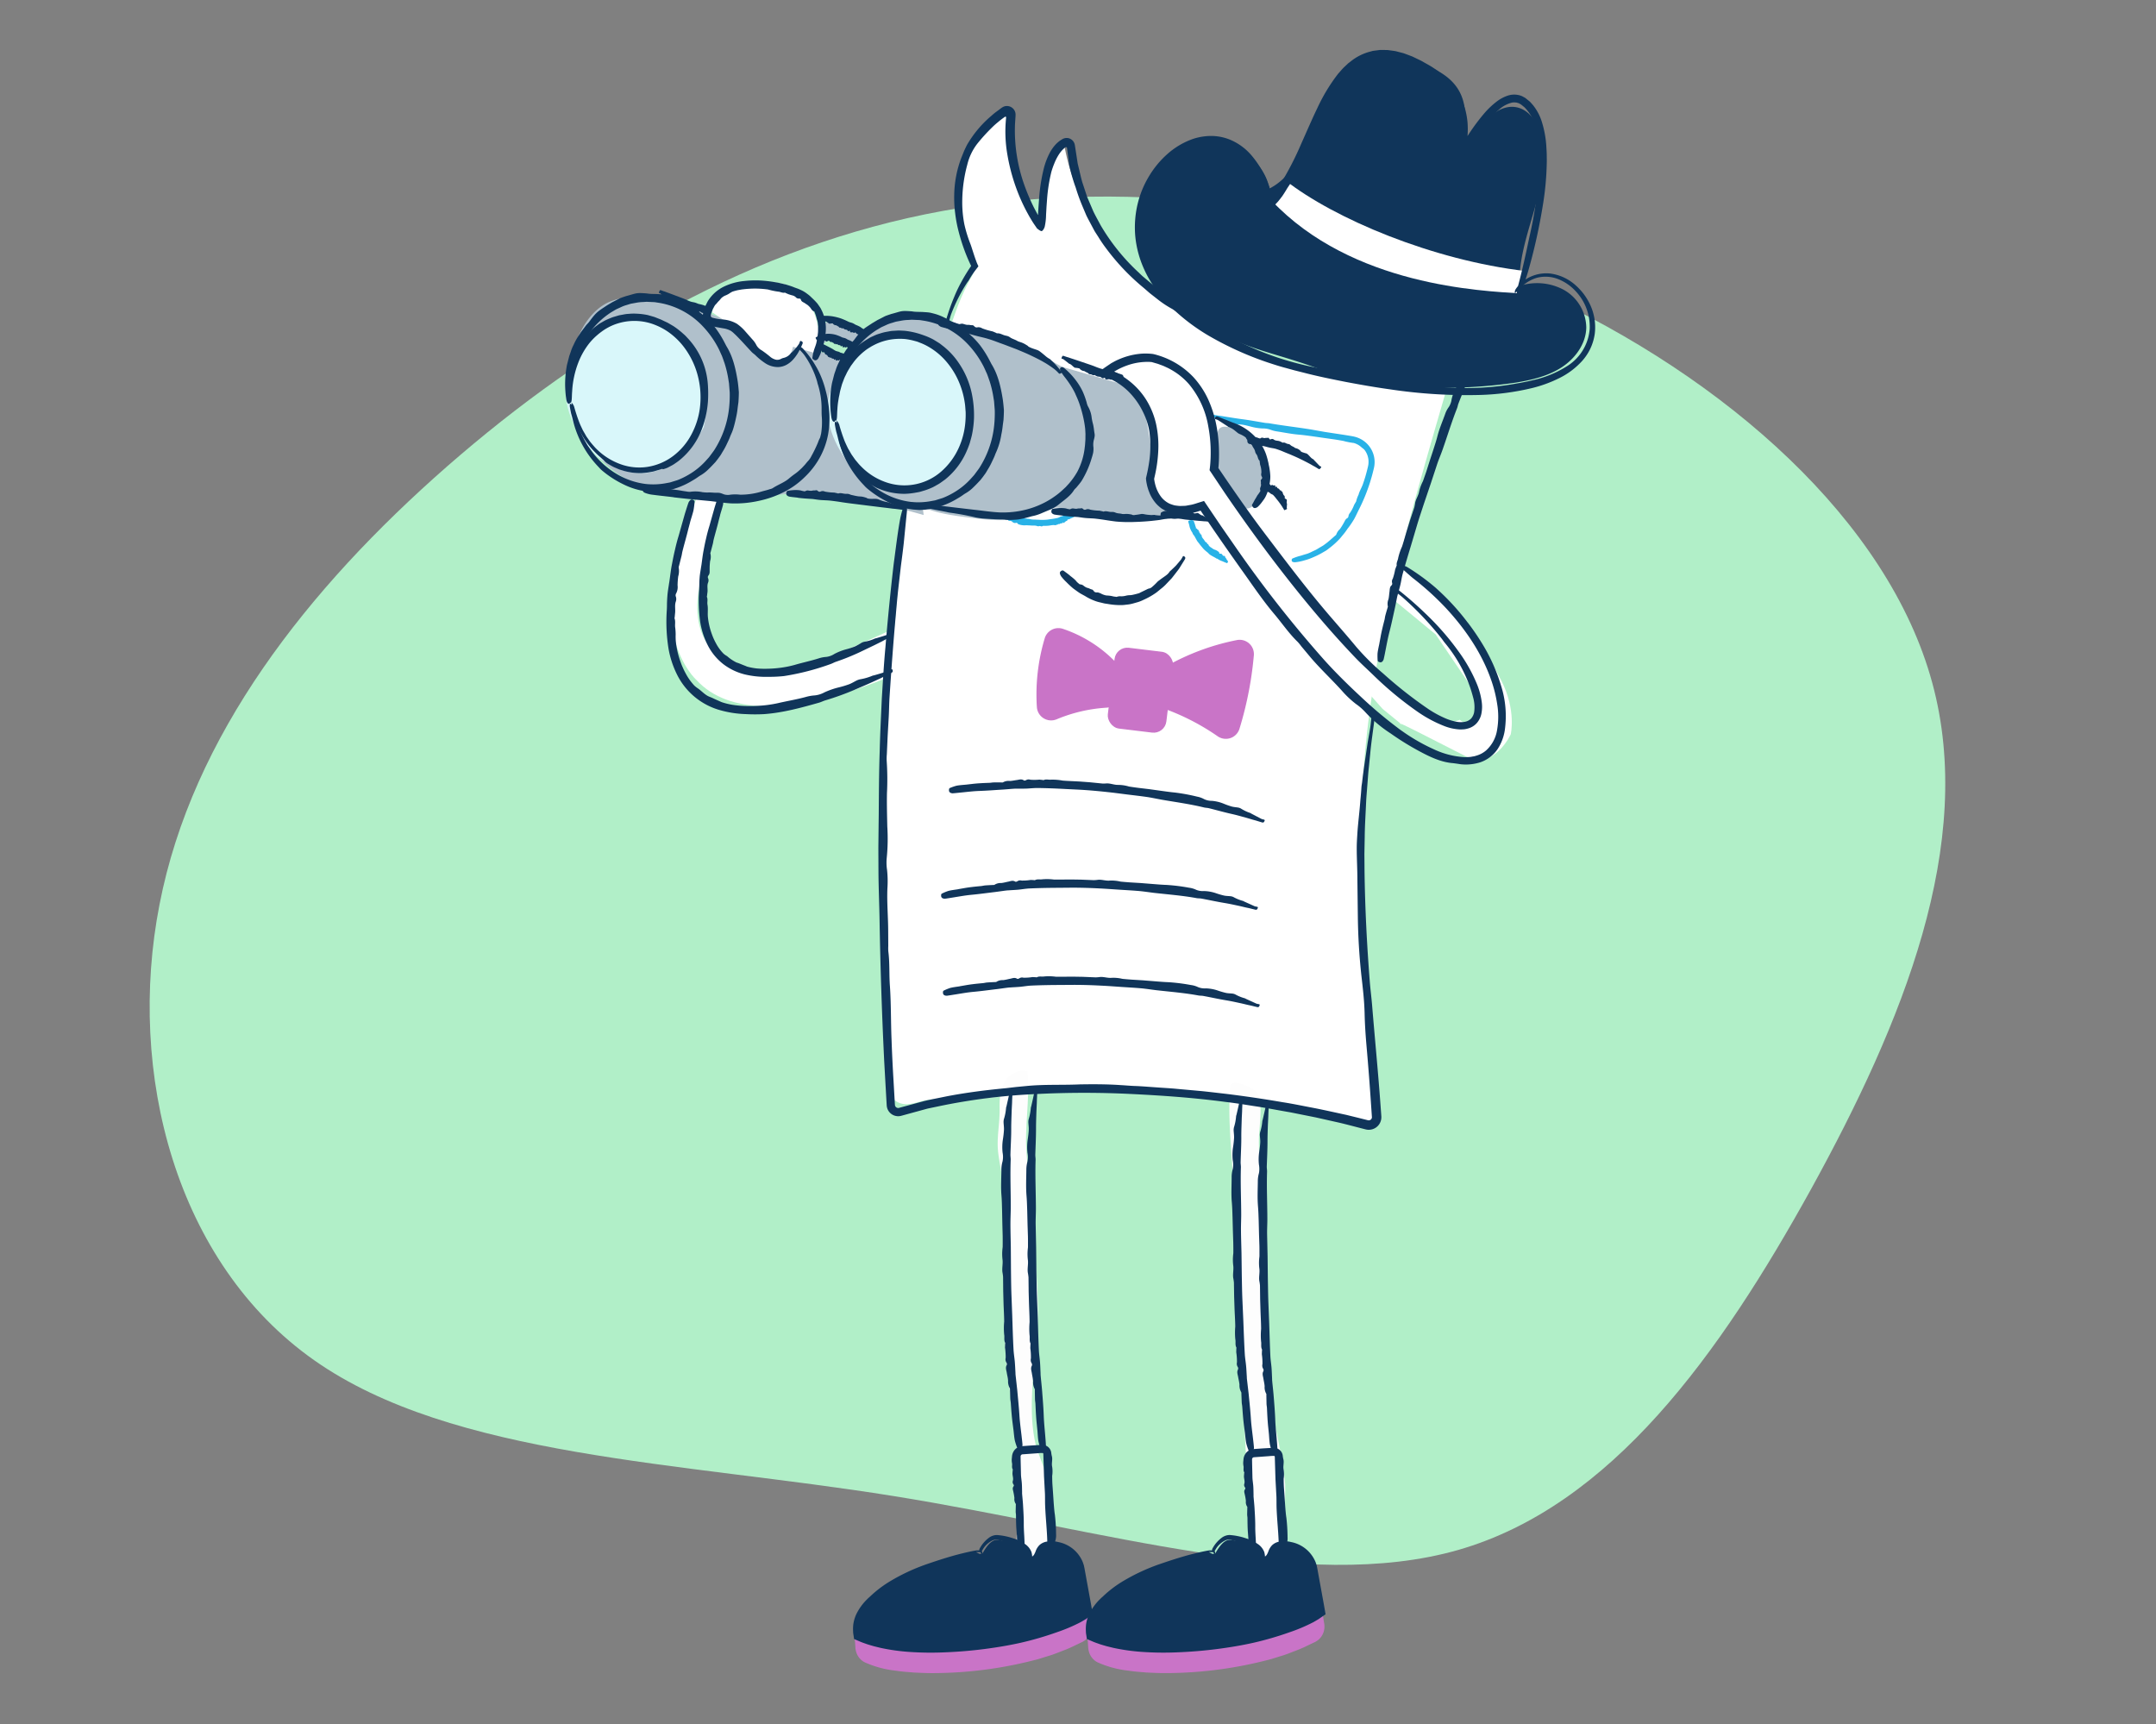 <svg xmlns="http://www.w3.org/2000/svg" xmlns:xlink="http://www.w3.org/1999/xlink" viewBox="0 0 674 539"><rect x="0" y="0" width="674" height="539" fill="#808080" stroke="none"/><defs><style>.cls-1{fill:none;}.cls-2{fill:#b1efc8;}.cls-3{fill:#fff;}.cls-4{fill:#b0c0cb;}.cls-5{fill:#d9f7fa;}.cls-10,.cls-6{fill:#c974c7;}.cls-7{fill:#fdfdfd;}.cls-8{fill:#10355a;}.cls-9{fill:#29b2e7;}.cls-10{stroke:#c974c7;stroke-miterlimit:10;stroke-width:0.428px;}.cls-11{clip-path:url(#clip-path);}</style><clipPath id="clip-path"><path class="cls-1" d="M447.16,114.178C406.841,100.6,392.605,89.86,330.354,81.758"/></clipPath></defs><g id="illo"><path class="cls-2" d="M98.224,425.222c43.294,30.433,114.4,31.74,180.976,42.43,66.685,10.694,128.621,30.573,176.622,16.883,48.006-13.785,81.86-61.243,110.433-112.969,28.462-51.731,51.537-107.828,37.777-158.2-13.757-50.467-64.349-95.211-123.3-122.192s-126.26-36.106-185.85-25.267-111.232,41.558-155.061,79.848C95.989,184.138,60.086,230,49.874,282.717,39.551,335.424,54.929,394.789,98.224,425.222Z"/><path class="cls-3" d="M278.715,303.716q-.522-8.744-.848-17.5a790.192,790.192,0,0,1,3.5-109.342c1.622-15.95,1.474-36.2,7.857-50.909,5.659-13.04,7.384-26.637,14.218-38.958a8.139,8.139,0,0,0,1.284-3.5c.149-3.524-3.6-6.573-4.185-10.019-.932-5.445-.355-12.853.3-18.383.866-7.338,6.922-17.737,13.2-21.635,2.889,11.678,3.792,26.852,10.771,37.169.3-20.026,5.917-20.785,7.737-26.4C336,67.8,355.335,90.968,376.322,102.2a171.723,171.723,0,0,0,38.325,14.987c12.53,3.21,24.777,3,37.321,5.336-12.231,42.168-24.7,84.23-26.211,128.357-.754,22.083.4,44.167,1.547,66.215.289,5.518.581,11.035.842,16.554.143,3.043,2.391,14.2.671,16.5-3.068,4.118-17.1-2.276-21.735-3.084a382.491,382.491,0,0,0-81.762-5.318c-8.788.373-17.654,1.9-26.418,2.042-3.1.05-5.882-.413-9,.051-3.042.453-6.121,2.264-9.18.74-3.218-1.6-3.7-5.913-3.762-9.507,0-26.8-.891-53.635-1.336-80.433-.425-25.53,2.549-48.982,6.087-74.465,2.423-17.453,1.2-35.317,7.17-51.9q.3-.831.6-1.668"/><path class="cls-4" d="M279.664,116.369q-.318.471-.614.954a38.071,38.071,0,0,0-5.009,16.843c-.759,9.285,2.908,16.352,10.34,21.969,4.55,3.438,10.4,4.564,16.052,5.323,10.969,1.473,17.325,2.262,27.793-2.441,3.189-1.433,10.615,2.271,14.109,2.124,12.011-.5,23.7.215,22.908-.606-2.1-2.174-5.668-4.978-4.855-7.889.647-2.313-.094-6.1-.151-8.5s-2.088-16.095-2.883-16.84c-.752-.7-2.434-6.05-5.59-6.955l-9.432-2.706-9.432-2.706c-3.157-.905-7.89-5.237-11.046-6.142s-5.2-2.284-8.344-3.186c-.765-.219-6.669-2.208-7.434-2.427-6.179-1.773-17.719-5.591-23.97-4.1-3.758.9-10.843,2.374-11.834,3.489-2.427,2.731-4.717,9.822-6.979,9.254-9.437-2.367-15.812-4.486-25-7.682q-4.41-1.535-8.777-3.194c-9.4-3.573-18.873-7.632-28.919-8.114a21.727,21.727,0,0,0-10.457,1.683c-4.61,2.21-7.756,6.71-9.655,11.456a35.309,35.309,0,0,0,23.218,47.11c12.081,3.4,30.695,2.54,43.176,1.233,15.049-1.577,27.282,2.666,41.872,6.675-.931-8.383-4.572-22.1-5.5-30.487-.46-4.141-.989-8.473-3.358-11.9"/><path class="cls-3" d="M438.344,178.3s13.573.452,30.973,34.423c4.779,9.33,2.958,16.84,2.958,16.84s-5.234,11.378-14.109,6.827c-26.925-13.808-19.8-9.785-19.8-9.785l-6.144-5.007L383.3,166.527l8.875-.91,33.907,40.507,12.744,10.923s11.378,10.923,17.523,7.965c0,0,5.183,4.875,5.438-7.57h0l-12.972-19.116-15.474-12.743Z"/><path class="cls-3" d="M226.245,156.451,219.873,178.6s-10.62,28.219,18.508,31.556l18.206-3.337,27-12.137,11.53-5.159-1.213,14.565s-55.527,30.949-76.159,8.5c0,0-18.812-16.385.3-57.347Z"/><path class="cls-3" d="M247.9,108.4s-1.934,12.251-15.891-4.437L222.6,97.587s2.731-12.744,22.454-8.8c0,0,12.933,3.376,10.809,21.885Z"/><path class="cls-5" d="M278.776,104.622s29.727.386,23.2,34.825c0,0-12.289,24.88-33.225,9.254C268.755,148.7,240.553,122.44,278.776,104.622Z"/><path class="cls-5" d="M196.821,98.717s29.727.387,23.2,34.825c0,0-12.288,24.881-33.224,9.255C186.8,142.8,158.6,116.536,196.821,98.717Z"/><path class="cls-4" d="M270.961,104.869s-8.578-8.887-14.8-2.478l.872,5.234s4.618-4.2,8.874,1.53Z"/><path class="cls-4" d="M395.423,141.874c2.7,5.46,1.231,12.864-3.773,16.334a3.228,3.228,0,0,1-2.67.725,3.709,3.709,0,0,1-1.581-1.251l-5.38-6.185a12.6,12.6,0,0,1-2.695-4.063c-.786-2.338-.134-4.825.389-7.144a32.5,32.5,0,0,0,.6-3.545,5.922,5.922,0,0,1,.624-2.357c.951-1.612,3.116-.9,4.55-.482a17.286,17.286,0,0,1,5.537,2.748,14.878,14.878,0,0,1,4.072,4.595C395.209,141.454,395.319,141.663,395.423,141.874Z"/><path class="cls-6" d="M339.6,501.79s-36.265-2.948-71.615,9.792l.315,3.536a4.559,4.559,0,0,0,2.4,3.668c9.459,4.89,44.067,5.591,67.379-6.266a4.62,4.62,0,0,0,2.412-4.813Z"/><path class="cls-6" d="M339.015,502.932c.158.769.352,1.962.574,3.454q.083.56.173,1.174a4.445,4.445,0,0,1,.063,1.13,3.964,3.964,0,0,1-.874,2.19,3.665,3.665,0,0,1-.952.828,6.162,6.162,0,0,1-.643.315l-.717.323-2.946,1.336c-1,.443-2.062.794-3.094,1.2s-2.063.817-3.112,1.127l-3.437,1.106c-1.094.314-2.143.565-3.133.826-1.974.549-3.784.868-5.444,1.2-1.655.359-3.2.539-4.66.76s-2.861.38-4.261.508-2.8.293-4.272.36-3.013.225-4.7.246c-1.685.059-3.51.125-5.548.093-2.039.026-4.286-.075-6.81-.208-1.121-.1-2.288-.162-3.5-.287-1.206-.172-2.491-.272-3.816-.525l-2.047-.389c-.7-.139-1.39-.369-2.12-.558a14.891,14.891,0,0,1-2.159-.782l-.55-.223a3.932,3.932,0,0,1-.451-.271,3.775,3.775,0,0,1-.783-.75,4.026,4.026,0,0,1-.821-2.154q-.127-1.327-.264-2.745c.014-.067-.072-.2.047-.2l.384-.131,1.493-.5,3.14-1.052c2.165-.718,4.531-1.309,7.032-2.029,1.255-.345,2.574-.616,3.924-.94,1.358-.3,2.742-.677,4.2-.928l4.811-.952,4.329-.757c2.738-.518,5.245-.817,7.631-1.187a117.158,117.158,0,0,1,14.348-1.107l9.017-.125c2.718-.018,5.521-.04,9.428.256,1.371.115,1.578-1.539-.02-1.6-4.373-.095-7.164-.2-13.257-.212a191.674,191.674,0,0,0-22.767,1.671A110.663,110.663,0,0,0,289.59,504.7c-1.7.359-3.345.81-5.236,1.3l-3.059.77-3.6,1.012-2.982.827c-.95.278-1.857.588-2.768.87l-2.742.863-1.94.618c-.045.024-.131.022-.143.067l.013.17.027.343.055.7c.021.281.041.566.062.854.038.519.076,1.049.115,1.6a6.915,6.915,0,0,0,.317,1.883,5.494,5.494,0,0,0,1.075,1.868,5.129,5.129,0,0,0,.852.78,4.518,4.518,0,0,0,1,.558,32.071,32.071,0,0,0,9.509,2.493c1.93.316,3.756.4,5.5.566,1.744.069,3.409.165,5.025.173,3.234.023,6.276-.084,9.389-.293a127.341,127.341,0,0,0,21.515-3.313c1.1-.283,2.158-.508,3.149-.81l2.834-.878c1.815-.516,3.386-1.205,4.843-1.747a41.356,41.356,0,0,0,3.878-1.705l1.646-.785a5.925,5.925,0,0,0,1.551-.961,5.364,5.364,0,0,0,1.652-2.807,5.545,5.545,0,0,0,.133-1.426,5.865,5.865,0,0,0-.062-.672c-.031-.19-.06-.377-.09-.561-.236-1.469-.426-2.753-.586-4.06C340.292,501.142,338.756,501.665,339.015,502.932Z"/><path class="cls-7" d="M401.072,476.155c-1.158,8.874-3.9,18.372-9.743,13.541q-3.19-58.382-5.6-116.8c-.449-10.873-1.99-22.421-1.17-33.24.219-2.881,7.65.528,8.478,1.932,2.009,3.4.455,11.209.513,15.139l.552,37.4c.213,14.485.434,29.043,2.919,43.315,1.543,8.861,3.955,17.589,4.74,26.549A75.252,75.252,0,0,1,401.072,476.155Z"/><path class="cls-7" d="M327.641,478.606q.018.749.047,1.491a14.748,14.748,0,0,1-.492,5.557,5.02,5.02,0,0,1-4,3.5c-2.089.169-3.967-1.517-4.729-3.47a15.248,15.248,0,0,1-.579-6.214q.6-14.2,0-28.423c-.344-8.281-2.479-15.7-3.2-23.876-1.582-18.035.24-36.156-.8-54.211-.241-4.184-1.306-8.334-1.821-12.489-.589-4.745.517-9.123.429-13.946-.051-2.845.117-5.825,1.547-8.286s4.477-4.195,7.167-3.266c.6,6.847-.291,13.37-.437,20.167-.131,6.111.952,12.4,1.284,18.531.737,13.611,3.053,28.473,2.221,42-.7,11.358-3.121,24.188-.6,35.448.826,3.69,2.726,6.774,3.262,10.563C327.728,467.174,327.5,473.015,327.641,478.606Z"/><path class="cls-8" d="M410.956,114.813a110.225,110.225,0,0,0,34.327,6.278,155.159,155.159,0,0,0,28.431-1.461c5.03-.818,10.126-2,14.412-4.756s7.669-7.36,7.77-12.455a13.737,13.737,0,0,0-6.966-11.776,17.6,17.6,0,0,0-13.891-1.254c-.626-15.355,9.663-30.038,7.168-45.2-.808-4.907-3.813-10.224-8.758-10.755-3.793-.407-7.266,2.192-9.713,5.118s-4.373,6.358-7.387,8.7c1.485-6.121,2.9-12.883-.016-18.465-2.989-5.718-9.645-8.421-15.929-9.88-4.251-.986-8.751-1.606-12.938-.377-8.361,2.454-12.926,11.263-16.157,19.356S404.6,54.952,396.855,58.937c-1.642-8.328-10-14.559-18.492-14.447s-16.4,6.073-19.549,13.956c-2.35,5.88-2.259,12.473-1.229,18.722.77,4.679,2.135,9.446,5.251,13.02,2.583,2.962,12.645,11.046,16.124,12.874C391.5,109.653,397.6,110.076,410.956,114.813Z"/><path class="cls-9" d="M336.344,161.213l-.36.237a5.567,5.567,0,0,1-1.283.62c-.1.04-.17.133-.271.165-.2.066-.414.107-.619.161-.037.01-.091-.013-.1.062-.028.392-.241.361-.41.429a2.544,2.544,0,0,0-.472.368c-.15.115-.248.39-.547.077-.1-.1-.143,0-.172.123-.048.2-.159.2-.286.152-.288-.1-.445.221-.7.226-.087,0-.176,0-.264-.008-.032,0-.077-.044-.094,0-.12.321-.378.131-.548.261-.272.2-.626.023-.932.045-.467.035-.924.119-1.385.185-.25.028-.5.045-.753.058-.342.017-.684.006-1.025.011-.113,0-.221.1-.333.142-.3.12-.613-.184-.91-.064a1.08,1.08,0,0,1-.681-.018,2.265,2.265,0,0,0-.224-.084,6.748,6.748,0,0,0-.72-.071c-.278-.013-.558.012-.836-.008-.315-.015-.629-.047-.947-.05a7.217,7.217,0,0,0-1.091-.006,5.544,5.544,0,0,1-1.77-.267.769.769,0,0,1-.518-.346c-.16-.232-.383-.184-.608-.14a1.108,1.108,0,0,1-.909-.251,1.186,1.186,0,0,0-1.142-.391.294.294,0,0,1-.174-.12c-.2-.235-.345-.623-.612-.665-.03,0-.036-.07-.057-.1l-.611-.818c-.05-.065-.144-.029-.207-.064a.382.382,0,0,1,.02-.172,3.365,3.365,0,0,1,.207-.4c.068-.087.117-.109.149-.1.156.058.306.135.461.2l.2.066c.174.071.344.15.521.213a7.513,7.513,0,0,0,1.021.321c.573.113,1.111.346,1.674.513.115.034.252-.026.366.009a23.213,23.213,0,0,0,3.148.478c.34.043.675.153,1.017.195.5.059,1,.027,1.491.065.5,0,.994.067,1.491.061a14.626,14.626,0,0,0,1.539-.046c.507-.027,1-.141,1.5-.2a21.048,21.048,0,0,0,2.164-.386,6.012,6.012,0,0,0,.71-.342c.229-.09.472-.136.7-.218a.972.972,0,0,0,.143-.039l.89-.478a15.684,15.684,0,0,1,1.474-.671,7.514,7.514,0,0,0,1.145-.624,5.5,5.5,0,0,1,.586-.338c.057-.026.162.022.277.091a1.467,1.467,0,0,1,.382.468c.159.261.21.408.187.463a1.922,1.922,0,0,1-.263.587,2.576,2.576,0,0,1-.644.417Z"/><path class="cls-9" d="M408.789,173.054a12.258,12.258,0,0,0,1.459-.65l1.2-.563,1.134-.683c.378-.228.768-.438,1.141-.675l1.068-.791c.316-.236.6-.511.908-.752l1.782-1.562a.687.687,0,0,0,.272-.325,4.12,4.12,0,0,1,1.143-1.682,19.9,19.9,0,0,0,1.121-1.8c.372-.553.5-1.252,1.194-1.606a.868.868,0,0,0,.344-.665,2.156,2.156,0,0,1,.535-1.051,12.111,12.111,0,0,0,1.235-2.418l.468-.812c.057-.1.158-.185.166-.3a9.315,9.315,0,0,1,.753-2.085c.29-1.113.915-2.091,1.309-3.168a47.312,47.312,0,0,0,1.491-5.035,10.214,10.214,0,0,0,.272-1.289,7.291,7.291,0,0,0,.028-1.245,6.069,6.069,0,0,0-1.177-3.171,3.642,3.642,0,0,0-.859-.756,5.937,5.937,0,0,0-2.593-1.5c-.194-.016-.384-.041-.572-.075l-.641-.1c-.43-.077-.856-.171-1.283-.264-.284-.062-.561-.165-.846-.216-.916-.164-1.834-.324-2.754-.464l-3.2-.45-3.629-.521c-1.385-.182-2.767-.384-4.16-.5-2.3-.191-4.557-.657-6.832-1.007a9.645,9.645,0,0,1-2.181-.57,6.854,6.854,0,0,0-2.4-.366,16.5,16.5,0,0,1-3.614-.567c-.841-.22-1.683-.443-2.537-.586-.685-.116-1.39-.1-2.083-.17a3.781,3.781,0,0,1-.766-.177,15.649,15.649,0,0,0-3.023-.894,1.8,1.8,0,0,1-.331-.124l-3.351-1.059a7.968,7.968,0,0,0-.864-.111c-.07-.013-.182-.162-.171-.194a.922.922,0,0,1,.2-.425.621.621,0,0,1,.43-.084l2.074.329.863.122,2.316.375c1.467.225,2.932.469,4.4.658,2.4.308,4.774.754,7.157,1.151.488.082.991.067,1.477.151,4.336.75,8.712,1.235,13.055,1.938l4.22.751,6.137.933,1.53.25c.523.093.981.148,1.6.3a8.264,8.264,0,0,1,3.19,1.529,8.137,8.137,0,0,1,2.958,8.093c-.115.563-.255,1.045-.381,1.572-.256,1.032-.56,2.054-.873,3.071a56.557,56.557,0,0,1-3.493,8.544c-.5.97-.935,1.984-1.473,2.944a28.158,28.158,0,0,1-1.735,2.6c-.126.168-.263.327-.383.5a18.394,18.394,0,0,1-1.277,1.723c-.465.546-.889,1.129-1.4,1.634a24.444,24.444,0,0,1-2.591,2.346c-.467.352-.916.728-1.4,1.051l-1.524.881a24.475,24.475,0,0,1-2.541,1.23,17.143,17.143,0,0,1-2.662.944,14.863,14.863,0,0,1-2.855.588,1.968,1.968,0,0,1-.809-.089.514.514,0,0,1-.352-.546c0-.31.117-.484.3-.55a18.172,18.172,0,0,1,1.944-.7,13.753,13.753,0,0,0,1.376-.4l1.373-.41Z"/><path class="cls-10" d="M349.88,210.174a4.217,4.217,0,0,0-1.162-2.928,40.936,40.936,0,0,0-16.508-10.463A4.246,4.246,0,0,0,326.8,199.6a60.815,60.815,0,0,0-2.443,21.427,4.252,4.252,0,0,0,5.907,3.622,48.122,48.122,0,0,1,15.63-3.638,4.248,4.248,0,0,0,3.987-4.247Z"/><path class="cls-10" d="M362.088,212.429a4.239,4.239,0,0,1,2.108-3.68A73.452,73.452,0,0,1,386.71,200.3a4.247,4.247,0,0,1,5.05,4.529c-.3,3.367-.77,7-1.5,10.847a111.065,111.065,0,0,1-2.976,12.051A4.25,4.25,0,0,1,380.8,230a72.445,72.445,0,0,0-9.832-5.746c-2.1-1.016-4.139-1.874-6.077-2.6a4.285,4.285,0,0,1-2.8-4Z"/><rect class="cls-10" x="347.523" y="203.244" width="18.009" height="25.022" rx="3.789" transform="translate(684.435 472.929) rotate(-173.074)"/><path class="cls-3" d="M474.915,91.706l2.1-6.961c-29.183-3.388-59.914-16.385-75.229-28.388l-4.4,6.221C422.691,89.49,463.552,90.915,474.915,91.706Z"/><path class="cls-6" d="M412.38,501.79s-36.265-2.948-71.615,9.792l.315,3.536a4.559,4.559,0,0,0,2.4,3.668c9.46,4.89,44.067,5.591,67.379-6.266a4.62,4.62,0,0,0,2.412-4.813Z"/><path class="cls-6" d="M411.794,502.932c.157.769.351,1.962.574,3.454q.081.56.172,1.174a4.445,4.445,0,0,1,.063,1.13,3.95,3.95,0,0,1-.874,2.19,3.665,3.665,0,0,1-.952.828,6.065,6.065,0,0,1-.643.315l-.717.323-2.946,1.336c-1,.443-2.062.794-3.094,1.2s-2.063.817-3.112,1.127l-3.437,1.106c-1.094.314-2.143.565-3.133.826-1.974.549-3.785.868-5.444,1.2-1.654.359-3.2.539-4.66.76s-2.86.38-4.262.508-2.8.293-4.271.36-3.013.225-4.7.246c-1.686.059-3.511.125-5.549.093-2.039.026-4.285-.075-6.81-.208-1.121-.1-2.287-.162-3.5-.287-1.206-.172-2.491-.272-3.816-.525l-2.047-.389c-.7-.139-1.39-.369-2.12-.558a14.934,14.934,0,0,1-2.159-.782l-.55-.223a3.932,3.932,0,0,1-.451-.271,3.746,3.746,0,0,1-.782-.75,4.027,4.027,0,0,1-.822-2.154q-.127-1.327-.263-2.745c.013-.067-.073-.2.046-.2l.384-.131,1.493-.5,3.14-1.052c2.166-.718,4.53-1.309,7.032-2.029,1.255-.345,2.574-.616,3.925-.94,1.357-.3,2.741-.677,4.2-.928l4.811-.952,4.329-.757c2.739-.518,5.246-.817,7.632-1.187a117.11,117.11,0,0,1,14.347-1.107l9.018-.125c2.717-.018,5.52-.04,9.427.256,1.371.115,1.578-1.539-.02-1.6-4.373-.095-7.164-.2-13.257-.212a191.655,191.655,0,0,0-22.766,1.671,110.648,110.648,0,0,0-12.862,2.275c-1.7.359-3.344.81-5.236,1.3l-3.058.77-3.6,1.012-2.982.827c-.95.278-1.857.588-2.768.87l-2.743.863-1.939.618c-.046.024-.13.022-.144.067l.014.17.027.343.055.7q.032.421.063.854c.037.519.075,1.049.115,1.6a6.877,6.877,0,0,0,.317,1.883,5.491,5.491,0,0,0,1.074,1.868,5.129,5.129,0,0,0,.852.78,4.518,4.518,0,0,0,1,.558,32.07,32.07,0,0,0,9.51,2.493c1.929.316,3.756.4,5.5.566,1.744.069,3.408.165,5.025.173,3.234.023,6.276-.084,9.389-.293a127.326,127.326,0,0,0,21.515-3.313c1.1-.283,2.159-.508,3.149-.81l2.833-.878c1.816-.516,3.387-1.205,4.845-1.747a41.447,41.447,0,0,0,3.877-1.705l1.646-.785a5.9,5.9,0,0,0,1.55-.961,5.366,5.366,0,0,0,1.653-2.807,5.545,5.545,0,0,0,.133-1.426,5.865,5.865,0,0,0-.062-.672c-.03-.19-.061-.377-.09-.561-.235-1.469-.426-2.753-.586-4.06C413.07,501.142,411.534,501.665,411.794,502.932Z"/><path class="cls-8" d="M307.171,485.6h-.016c.81-1.464,2.466-4.162,4.353-4.2s9.367,1.533,9.606,4.779a11.811,11.811,0,0,1-.284,2.744,8.544,8.544,0,0,0,2.31-.793c2.942-1.53,1.087-4.51,5.026-4.836s8.7,2.8,9.351,7.287c.467,3.23,1.39,8.911,2.294,13.29-12.566,9.352-54.084,15.965-71.824,7.712C265.185,498.6,289.573,488.681,307.171,485.6Z"/><path class="cls-8" d="M297.646,488.822c-.974.29-1.946.591-2.907.922-3.189,1.086-6.361,2.214-9.445,3.548-.682.3-1.323.684-2,1-1.339.641-2.682,1.276-3.972,2a1.909,1.909,0,0,0-.665.432,14.537,14.537,0,0,1-2.908,2.393,18.51,18.51,0,0,0-2.729,2.711c-.812.9-1.252,1.973-2.312,2.657a1.608,1.608,0,0,0-.543,1.16,6.281,6.281,0,0,1-.613,1.851,4.311,4.311,0,0,0-.311,2.163l.049.545a.838.838,0,0,0,.053.165l.038.123a.062.062,0,0,1,.034.025l.011.016.173.085.377.188c.247.133.512.235.773.345a1.982,1.982,0,0,0,.573.231c1.371.079,2.584.753,3.936.934,2.083.278,4.1.933,6.209,1.2a73.03,73.03,0,0,0,9.743.521c1.766.006,3.534-.046,5.3-.123,2.4-.09,4.81-.239,7.207-.491.8-.092,1.584-.29,2.373-.448,2.1-.414,4.279-.3,6.354-.85,1.568-.4,3.155-.629,4.74-.909.526-.093,1.066-.121,1.587-.237,1.677-.364,3.348-.759,5-1.23,1.908-.54,3.785-1.178,5.638-1.858a50.822,50.822,0,0,0,6.118-2.672c.551-.3,1.113-.593,1.635-.933l.8-.492.364-.261.113-.088.117-.092c.025-.036-.014-.1-.018-.144a4.422,4.422,0,0,1-.112-.493l-.409-1.913c-.47-2.1-.85-4.221-1.2-6.344l-.517-3.187a11.24,11.24,0,0,0-.277-1.382,6.013,6.013,0,0,0-.508-1.229A13.449,13.449,0,0,0,333.3,485.8a5.439,5.439,0,0,0-3.707-1.482,5.654,5.654,0,0,0-2.6.424,1.642,1.642,0,0,0-.649.778,15.138,15.138,0,0,1-.808,1.6,4.339,4.339,0,0,1-1.01,1.121,3.666,3.666,0,0,1-.732.466,6.138,6.138,0,0,1-.794.375,10.255,10.255,0,0,1-1.557.447l-.761.159c-.242.038-.585.161-.622.009l-.056-.041c.143-.889.263-1.771.324-2.731a1.837,1.837,0,0,0-.116-.906.582.582,0,0,0-.129-.272,1.673,1.673,0,0,0-.174-.268,9.345,9.345,0,0,0-.781-.871,10.311,10.311,0,0,0-4.91-2.572,5.744,5.744,0,0,1-.6-.225,14.964,14.964,0,0,0-1.564-.41,2.768,2.768,0,0,0-1.662.089,7.176,7.176,0,0,0-2.645,2.106,10.006,10.006,0,0,0-.865,1.429.625.625,0,0,1-.353.216l-1.408-.074,2.136,1.149c.017.009.019.02.019.02l-.007.069-.82-1.208c-.157-.138-.332-.314-.34-.477a1.521,1.521,0,0,1,.246-.805,10.1,10.1,0,0,1,3.076-3.4,4.531,4.531,0,0,1,1.119-.5,3.722,3.722,0,0,1,1.268-.147,20.34,20.34,0,0,1,4.674.941,13.905,13.905,0,0,1,4.189,2.037,5.329,5.329,0,0,1,1.766,2.321c.074.279.136.567.184.852.019.134.019.228.026.344,0,.089,0,.037,0,.062l.009.068,0,.046c.037.011.112-.038.151-.055a.03.03,0,0,0,.018-.015,1.875,1.875,0,0,0,.148-.125,2.093,2.093,0,0,0,.273-.335,7.032,7.032,0,0,0,.532-1.159,5,5,0,0,1,1.185-1.869,4.4,4.4,0,0,1,2.113-1.038,8.739,8.739,0,0,1,3.759.113,10.377,10.377,0,0,1,7.68,6.357l.291.878c.081.3.135.605.2.908l.278,1.528.546,3,1.091,5.992.268,1.5.219,1.257.132.758.066.378c-.053.1-.2.151-.289.229l-1.275.879-.429.3c-.113.079-.227.154-.344.221l-1.4.824a53.007,53.007,0,0,1-7.564,3.209,101.2,101.2,0,0,1-11.254,3.27c-3.8.85-7.638,1.478-11.49,1.971q-5.952.761-11.956,1a97.508,97.508,0,0,1-11.853-.153,63.331,63.331,0,0,1-8.523-1.237l-2.106-.518c-.695-.21-1.394-.4-2.085-.627-.684-.254-1.379-.468-2.054-.756l-1.264-.542-.4-.172-.2-.087c-.064-.031-.156-.042-.141-.128l-.122-.816c-.048-.367-.138-.814-.158-1.112l-.036-.837a13.622,13.622,0,0,1,.073-1.675,11.478,11.478,0,0,1,.923-3.192,16.923,16.923,0,0,1,3.584-4.9c.274-.294.594-.53.876-.811a35.686,35.686,0,0,1,6.4-4.805,61.276,61.276,0,0,1,11.579-5.313c3.22-1.1,6.453-2.151,9.747-3,1.7-.426,3.415-.837,5.148-1.14a4.6,4.6,0,0,1,1.467.025.7.7,0,0,1,.663.688.725.725,0,0,1-.543.769c-1.231.4-2.428.9-3.662,1.247-1.752.489-3.533.88-5.281,1.391Z"/><path class="cls-8" d="M324.3,447.094l-.188-1.9c-.224-2.1-.321-4.213-.415-6.323-.02-.468-.123-.931-.14-1.4l-.054-2.811a.883.883,0,0,0-.058-.5,4.374,4.374,0,0,1-.481-2.37c-.057-.836-.262-1.661-.386-2.493-.117-.787-.462-1.558,0-2.381a.933.933,0,0,0-.139-.88,1.977,1.977,0,0,1-.156-1.39,19.7,19.7,0,0,0-.192-3.21l.042-1.108c0-.134.069-.279.009-.4-.418-.845-.129-1.738-.287-2.6a23.02,23.02,0,0,1,.014-4.033c-.014-2.051-.137-4.1-.2-6.148l-.094-3.326-.05-4.526a14.647,14.647,0,0,0-.213-1.5c-.178-1.335.2-2.685.011-4.016a15.417,15.417,0,0,1-.047-3.022c.015-.335.086-.67.087-1,0-1.074.009-2.148-.013-3.222l-.121-3.726-.1-4.228c-.054-1.611-.091-3.223-.226-4.831-.211-2.657-.076-5.314-.051-7.97a9.648,9.648,0,0,1,.33-2.586,6.867,6.867,0,0,0,.019-2.8,16.48,16.48,0,0,1,.091-4.221c.14-1,.273-1.991.317-2.989.036-.8-.1-1.607-.13-2.41a3.785,3.785,0,0,1,.1-.9,16.636,16.636,0,0,0,.678-3.583,1.839,1.839,0,0,1,.112-.4c.3-1.324.607-2.645.878-3.968a7.635,7.635,0,0,0,.011-1c.006-.081.186-.226.231-.218a1.4,1.4,0,0,1,.594.186.653.653,0,0,1,.177.483l-.109,2.41-.027,1L324,347.471c-.049,1.7-.122,3.411-.122,5.117.01,2.779-.137,5.554-.223,8.332-.013.568.1,1.138.086,1.706-.157,5.059.085,10.118.1,15.177,0,1.643-.1,3.288-.076,4.931l.15,7.14.076,7.137c.046,2.45.068,4.9.147,7.351l.271,7.244c.117,3.487.191,6.977.357,10.464.059,1.236.254,2.464.355,3.7.092,1.168.122,2.34.178,3.511.011.234,0,.47.024.7.14,1.594.329,3.184.454,4.779.2,2.575.415,5.148.511,7.731.071,2.077.29,4.144.46,6.214.085,1.071.183,2.14.23,3.214a2,2,0,0,1-.225.9.779.779,0,0,1-.769.392c-.409,0-.624-.145-.689-.361a18.858,18.858,0,0,1-.673-2.352c-.177-1.128-.214-2.271-.312-3.407Z"/><path class="cls-8" d="M316.806,446.854l-.242-1.894c-.275-2.094-.425-4.2-.569-6.305-.027-.467-.139-.927-.164-1.394l-.1-2.806a.888.888,0,0,0-.066-.5,4.36,4.36,0,0,1-.523-2.359c-.066-.834-.28-1.656-.413-2.486-.125-.784-.479-1.55-.021-2.378a.928.928,0,0,0-.148-.877,1.99,1.99,0,0,1-.173-1.387,19.858,19.858,0,0,0-.211-3.2l.035-1.107c0-.134.068-.279.007-.4-.423-.841-.137-1.734-.3-2.592a22.383,22.383,0,0,1,0-4.027c-.013-2.048-.154-4.091-.206-6.138l-.088-3.32-.045-4.517a14.544,14.544,0,0,0-.206-1.5c-.167-1.334.207-2.679.018-4.008a15.519,15.519,0,0,1-.03-3.017c.018-.334.09-.668.093-1q.018-1.608,0-3.215l-.1-3.719-.084-4.219c-.045-1.608-.064-3.216-.2-4.822-.216-2.651-.031-5.3-.019-7.952a9.569,9.569,0,0,1,.345-2.578,6.851,6.851,0,0,0,.036-2.791,15.715,15.715,0,0,1,.1-4.211,29.171,29.171,0,0,0,.326-2.981c.028-.8-.1-1.6-.128-2.4a3.764,3.764,0,0,1,.107-.9,15.812,15.812,0,0,0,.681-3.574,1.826,1.826,0,0,1,.113-.394c.3-1.321.61-2.639.882-3.959a7.781,7.781,0,0,0,.013-1c.006-.081.186-.225.231-.218a1.4,1.4,0,0,1,.594.186.655.655,0,0,1,.177.482l-.113,2.405-.028,1c-.042.9-.1,1.791-.127,2.688-.053,1.7-.133,3.4-.137,5.107.024,2.775-.169,5.543-.241,8.315-.016.567.1,1.136.076,1.7-.186,5.047.048,10.1.021,15.146-.016,1.639-.1,3.279-.1,4.919.006,2.375.078,4.749.117,7.123l.049,7.12c.034,2.444.048,4.889.131,7.332l.272,7.224c.114,3.479.209,6.958.4,10.433.063,1.233.27,2.456.386,3.685.1,1.163.147,2.331.214,3.5.014.234.008.469.032.7l.525,4.756c.236,2.563.5,5.122.668,7.691.121,2.067.388,4.121.634,6.174.121,1.063.255,2.124.339,3.19a2.005,2.005,0,0,1-.2.905.78.78,0,0,1-.754.42c-.409.015-.628-.119-.7-.333a18.423,18.423,0,0,1-.752-2.323c-.216-1.12-.292-2.26-.427-3.392Z"/><path class="cls-8" d="M317.881,479.875l-.106-1.441c-.14-1.591-.148-3.188-.162-4.785,0-.354-.092-.7-.093-1.058,0-.708.029-1.417.042-2.125,0-.127.054-.266-.04-.377a2.594,2.594,0,0,1-.4-1.8,18.353,18.353,0,0,0-.317-1.885c-.1-.595-.418-1.178.071-1.8.159-.2.032-.458-.114-.666a1.16,1.16,0,0,1-.12-1.05c.218-.82-.166-1.613-.124-2.426l.066-.837c.008-.1.075-.211.017-.3-.4-.637-.09-1.313-.233-1.962a4.952,4.952,0,0,1-.052-1.522l.037-.381a5.167,5.167,0,0,1,.077-.618,3.723,3.723,0,0,1,.493-1.219,3.318,3.318,0,0,1,1.469-1.276,3.154,3.154,0,0,1,.943-.257c.192-.023.243-.02.351-.029l.289-.02,2.318-.165,2.509-.15.854-.036a2.863,2.863,0,0,1,1.423.268,2.8,2.8,0,0,1,1.571,2.273l.013.125a10.161,10.161,0,0,0,.219,1.075c.183,1-.185,2.035.03,3.034a8.894,8.894,0,0,1,.087,2.281c-.011.254-.077.509-.073.762.011.812.027,1.623.071,2.433l.2,2.809.213,3.187c.1,1.213.179,2.428.371,3.635a56.379,56.379,0,0,1,.365,6.006,5.57,5.57,0,0,1-.209,1.968,2.661,2.661,0,0,0-.087,1.06,5.269,5.269,0,0,0,.082.526l.057.262.067.392a1.669,1.669,0,0,1-.081.6l-.095.424a4.025,4.025,0,0,1-.273.829,5.649,5.649,0,0,1-.944,1.514,9.822,9.822,0,0,1-1.929,1.711,5.707,5.707,0,0,1-1.946.984,1.574,1.574,0,0,1-.847-.036,7.8,7.8,0,0,1-2.606-1.617c-.095-.051-.119-.185-.176-.276a8.18,8.18,0,0,1-1.188-2.787,3.979,3.979,0,0,0-.329-.643c-.023-.055.092-.22.136-.232a2.069,2.069,0,0,1,.6-.129.39.39,0,0,1,.312.2,10.31,10.31,0,0,0,.733,1.351l.386.469c.166.214.364.37.538.567a5.92,5.92,0,0,0,.591.419,2.1,2.1,0,0,0,2.237.039,4.693,4.693,0,0,0,1.535-1.665,9.437,9.437,0,0,0,.593-1.186l.234-.654c.023-.061.036-.075.037-.085l0-.022,0-.165c-.014-.43-.157-.854-.166-1.284-.088-3.835-.532-7.65-.682-11.481-.049-1.243-.006-2.492-.058-3.736l-.291-5.4-.164-5.4-.048-1.571a.293.293,0,0,0-.187-.3,9.826,9.826,0,0,0-1.467.057l-2.738.195-1.368.1-.684.047a.767.767,0,0,0-.249.047.648.648,0,0,0-.409.5.527.527,0,0,0-.01.089l0,.225.009.5.018.991.093,3.962c.029.936.207,1.866.27,2.8.059.885.057,1.773.08,2.66,0,.178-.01.356,0,.533.1,1.208.235,2.414.3,3.623.113,1.952.241,3.9.227,5.861-.011,1.574.125,3.142.193,4.713.035.813.084,1.624.081,2.438a1.3,1.3,0,0,1-.267.677.888.888,0,0,1-.786.281c-.409-.009-.617-.121-.671-.286a11.078,11.078,0,0,1-.562-1.79c-.125-.856-.109-1.72-.153-2.58Z"/><path class="cls-8" d="M396.673,448.193l-.186-1.844c-.223-2.038-.313-4.085-.41-6.132-.019-.453-.123-.9-.14-1.355l-.052-2.726c0-.163.042-.342-.057-.483a4.136,4.136,0,0,1-.482-2.3c-.058-.81-.263-1.61-.386-2.416-.117-.763-.463-1.509,0-2.309a.881.881,0,0,0-.138-.853,1.881,1.881,0,0,1-.159-1.348,18.416,18.416,0,0,0-.193-3.112l.042-1.075c0-.13.07-.271.009-.389-.419-.818-.128-1.685-.29-2.518a21.662,21.662,0,0,1,.013-3.912c-.015-1.989-.142-3.974-.2-5.962l-.1-3.226-.053-4.389a13.757,13.757,0,0,0-.214-1.457c-.179-1.295.2-2.6.009-3.895a14.578,14.578,0,0,1-.048-2.931c.015-.325.086-.65.087-.974,0-1.042.009-2.084-.013-3.125l-.122-3.614-.1-4.1c-.053-1.562-.093-3.125-.225-4.685-.209-2.577-.078-5.153-.048-7.73a9.058,9.058,0,0,1,.331-2.508,6.578,6.578,0,0,0,.022-2.713,15.5,15.5,0,0,1,.09-4.093c.14-.965.27-1.931.319-2.9.036-.777-.1-1.559-.131-2.338a3.606,3.606,0,0,1,.1-.874,15.758,15.758,0,0,0,.679-3.474,1.73,1.73,0,0,1,.111-.383c.3-1.284.6-2.564.874-3.847a7.354,7.354,0,0,0,.011-.974c.006-.078.185-.219.23-.211a1.433,1.433,0,0,1,.594.181.62.62,0,0,1,.178.468l-.107,2.338-.026.971-.129,2.611c-.047,1.654-.121,3.307-.119,4.962,0,2.695-.135,5.386-.228,8.079-.012.551.1,1.1.087,1.654-.159,4.9.081,9.811.091,14.716.005,1.593-.1,3.187-.077,4.78l.152,6.923.078,6.919c.048,2.376.071,4.753.153,7.128l.276,7.024c.117,3.381.2,6.766.363,10.146.056,1.2.258,2.389.358,3.585.091,1.133.121,2.27.177,3.4.011.227,0,.456.024.682.14,1.546.332,3.087.455,4.634.2,2.5.414,4.991.507,7.5.068,2.014.287,4.019.451,6.027.083,1.038.18,2.075.225,3.116a1.919,1.919,0,0,1-.227.873.787.787,0,0,1-.77.382c-.409,0-.624-.139-.688-.348a17.793,17.793,0,0,1-.668-2.279c-.175-1.094-.21-2.2-.305-3.3Z"/><path class="cls-8" d="M389.177,447.867,388.933,446c-.278-2.058-.428-4.13-.579-6.2-.028-.46-.141-.912-.168-1.371l-.109-2.761a.843.843,0,0,0-.067-.488,4.25,4.25,0,0,1-.53-2.318c-.071-.82-.287-1.627-.423-2.443-.128-.77-.485-1.522-.03-2.339a.905.905,0,0,0-.152-.863,1.926,1.926,0,0,1-.179-1.363,19.44,19.44,0,0,0-.228-3.151l.03-1.089c0-.132.067-.276,0-.4-.427-.825-.146-1.706-.316-2.548a21.489,21.489,0,0,1-.019-3.962c-.023-2.016-.176-4.025-.24-6.039l-.108-3.266-.072-4.444a14.111,14.111,0,0,0-.215-1.476c-.175-1.311.191-2.637-.006-3.944a15.021,15.021,0,0,1-.048-2.968c.016-.329.086-.658.087-.986.006-1.055,0-2.11-.023-3.164l-.118-3.659-.108-4.151c-.053-1.582-.081-3.165-.223-4.744-.229-2.608-.058-5.217-.058-7.825a9.281,9.281,0,0,1,.334-2.539,6.622,6.622,0,0,0,.024-2.747,15.22,15.22,0,0,1,.085-4.144,28.034,28.034,0,0,0,.316-2.934c.027-.787-.1-1.578-.134-2.367a3.748,3.748,0,0,1,.1-.885,15.384,15.384,0,0,0,.674-3.518,1.773,1.773,0,0,1,.112-.388c.3-1.3.607-2.6.877-3.895a7.715,7.715,0,0,0,.011-.986c.006-.079.186-.222.23-.214a1.436,1.436,0,0,1,.6.183.64.64,0,0,1,.178.474l-.11,2.366-.027.983c-.04.881-.1,1.761-.122,2.643-.049,1.674-.124,3.349-.125,5.024.032,2.729-.149,5.452-.211,8.18-.015.558.1,1.118.083,1.675-.166,4.966.094,9.933.095,14.9-.008,1.613-.086,3.227-.07,4.84.02,2.336.105,4.672.159,7.007l.091,7.005c.048,2.4.08,4.81.176,7.213l.313,7.107c.133,3.421.249,6.845.453,10.263.067,1.213.284,2.415.4,3.623.109,1.144.155,2.293.228,3.441.015.23.01.461.034.69l.543,4.677c.242,2.522.518,5.039.686,7.567.122,2.034.4,4.054.638,6.076.12,1.045.253,2.09.336,3.14a1.96,1.96,0,0,1-.2.89.788.788,0,0,1-.755.416c-.409.014-.628-.117-.7-.327a17.715,17.715,0,0,1-.75-2.284c-.215-1.1-.29-2.223-.425-3.335Z"/><path class="cls-8" d="M390.247,480.785l-.106-1.441c-.14-1.591-.148-3.188-.162-4.784,0-.354-.091-.7-.093-1.059,0-.708.029-1.417.042-2.125,0-.127.054-.266-.04-.377a2.591,2.591,0,0,1-.4-1.794,18.326,18.326,0,0,0-.317-1.886c-.1-.6-.418-1.178.071-1.8.159-.2.032-.458-.114-.665a1.166,1.166,0,0,1-.12-1.051c.218-.82-.165-1.613-.123-2.425l.065-.838c.008-.1.075-.211.018-.3-.4-.637-.091-1.313-.234-1.962a4.947,4.947,0,0,1-.052-1.521l.037-.382a4.969,4.969,0,0,1,.077-.618,3.732,3.732,0,0,1,.493-1.219,3.324,3.324,0,0,1,1.469-1.276A3.16,3.16,0,0,1,391.7,453c.191-.023.242-.02.35-.029l.29-.02,2.317-.165,2.509-.149.854-.037a2.853,2.853,0,0,1,1.423.269,2.8,2.8,0,0,1,1.572,2.273l.013.125a9.9,9.9,0,0,0,.218,1.074c.184,1-.186,2.035.03,3.034a8.94,8.94,0,0,1,.088,2.281c-.012.254-.078.51-.074.762.011.812.027,1.623.071,2.433l.2,2.809.213,3.188c.1,1.213.179,2.428.371,3.635a56.344,56.344,0,0,1,.365,6,5.616,5.616,0,0,1-.208,1.968,2.647,2.647,0,0,0-.088,1.061,5.3,5.3,0,0,0,.082.525l.056.262.068.392a1.666,1.666,0,0,1-.081.6l-.1.424a4.006,4.006,0,0,1-.273.829,5.633,5.633,0,0,1-.944,1.514,9.8,9.8,0,0,1-1.929,1.712,5.7,5.7,0,0,1-1.946.983,1.56,1.56,0,0,1-.846-.036,7.766,7.766,0,0,1-2.607-1.617c-.095-.051-.119-.185-.176-.276a8.172,8.172,0,0,1-1.188-2.787,4.021,4.021,0,0,0-.329-.643c-.023-.055.092-.22.136-.232a2.069,2.069,0,0,1,.6-.129.39.39,0,0,1,.312.2,10.322,10.322,0,0,0,.733,1.352l.386.468c.167.214.364.37.538.567a5.92,5.92,0,0,0,.591.419,2.093,2.093,0,0,0,2.237.039,4.676,4.676,0,0,0,1.535-1.665,9.3,9.3,0,0,0,.593-1.186l.234-.654c.023-.06.036-.075.037-.085l0-.022,0-.164c-.013-.431-.156-.855-.166-1.285-.088-3.834-.531-7.65-.682-11.48-.049-1.244-.006-2.493-.057-3.736l-.292-5.4-.164-5.4-.047-1.571a.3.3,0,0,0-.187-.3,9.615,9.615,0,0,0-1.468.056l-2.737.2-1.369.1-.684.047a.78.78,0,0,0-.25.047.652.652,0,0,0-.408.5.5.5,0,0,0-.01.088l0,.225.01.5.018.99.092,3.962c.03.936.207,1.866.27,2.8.059.886.057,1.774.08,2.66,0,.178-.01.356,0,.534.1,1.207.235,2.413.305,3.622.112,1.952.24,3.9.227,5.861-.012,1.574.125,3.143.192,4.714.035.812.083,1.624.081,2.437a1.289,1.289,0,0,1-.267.677.884.884,0,0,1-.786.281c-.409-.009-.616-.121-.671-.286a11.078,11.078,0,0,1-.562-1.79c-.125-.855-.109-1.719-.153-2.58Z"/><path class="cls-8" d="M444.76,112.233c-1.723.168-3.445.339-5.172.426a123.267,123.267,0,0,1-17.179-.155c-1.264-.116-2.537-.148-3.8-.266-1.266-.1-2.52-.308-3.779-.468s-2.515-.334-3.764-.565a6.322,6.322,0,0,0-1.346-.181,25.1,25.1,0,0,1-6.46-.811c-2.231-.437-4.48-.816-6.715-1.284-2.09-.52-4.281-.721-6.182-1.91a6.515,6.515,0,0,0-2.328-.649,11.935,11.935,0,0,1-3.615-1.2c-1.332-.613-2.709-1.1-4.066-1.646a39.624,39.624,0,0,1-4.055-1.684l-2.673-1.4a6.048,6.048,0,0,0-.969-.5,19.193,19.193,0,0,1-3.209-1.565l-1.545-.9c-.5-.325-1-.642-1.522-.933a31.954,31.954,0,0,1-4.6-3.065l-2.174-1.7c-.712-.581-1.384-1.213-2.09-1.8a69.936,69.936,0,0,1-11.612-12.188,44.293,44.293,0,0,1-2.578-3.769c-.407-.644-.842-1.271-1.224-1.928l-1.074-2.017c-.477-.919-.989-1.821-1.431-2.755l-1.21-2.859a58.578,58.578,0,0,1-2.107-5.827c-.484-1.292-.88-2.61-1.265-3.938-.252-.885-.47-1.779-.671-2.674-.182-.9-.254-1.819-.378-2.726l-.353-2.722-.033-.251a.417.417,0,0,0-.063-.2.317.317,0,0,0-.367-.12.662.662,0,0,0-.182.117l-.322.266q-.291.255-.564.54a9.63,9.63,0,0,0-1,1.272,16.222,16.222,0,0,0-1.549,3.053,23.106,23.106,0,0,0-.852,2.448,51.187,51.187,0,0,0-1.339,8.4l-.182,2.484-.145,2.582a18.213,18.213,0,0,1-.43,3.735,3.285,3.285,0,0,1-.541,1.035.783.783,0,0,1-.475.323,2.145,2.145,0,0,1-.41-.168,2.639,2.639,0,0,1-.534-.353l-.284-.21-.143-.108-.154-.225c-.41-.609-.83-1.181-1.233-1.825-.2-.316-.4-.65-.6-.985l-.423-.713-.7-1.272q-1.374-2.556-2.488-5.238a59.885,59.885,0,0,1-3.664-12.743,41.729,41.729,0,0,1-.473-10.976l.055-.681a.249.249,0,0,0-.06-.235.214.214,0,0,0-.235-.047,2.8,2.8,0,0,0-.237.159,24.869,24.869,0,0,0-2.049,1.582,23.849,23.849,0,0,0-1.917,1.729,55.985,55.985,0,0,0-4.5,4.972,17.286,17.286,0,0,0-3.13,6.546,44.778,44.778,0,0,0-1.567,10.861,35.5,35.5,0,0,0,.668,7.87,41.291,41.291,0,0,0,1.887,6.09c.277.745.51,1.515.756,2.273s.487,1.5.746,2.249l.408,1.112c.058.162.16.4.268.646l.309.686c-.3.408-.66.872-.9,1.182s-.485.652-.721.984a22.489,22.489,0,0,0-1.306,2.075c-.17.311-.416.582-.616.882a52.91,52.91,0,0,0-4.908,9.647c-.329.838-.516,1.739-.792,2.6-.067.209-.356.553-.394.525-.186-.134-.429-.324-.448-.587a3.714,3.714,0,0,1,.2-1.289c.646-2.095,1.374-4.2,2.239-6.267.353-.859.717-1.715,1.12-2.553a56.165,56.165,0,0,1,3.707-6.506l.546-.816-.286-.587c-.219-.468-.433-.937-.637-1.408-.409-.943-.794-1.894-1.147-2.857a59.84,59.84,0,0,1-1.834-5.871,42.626,42.626,0,0,1-1.085-5.71,38.22,38.22,0,0,1-.3-5.833,34.147,34.147,0,0,1,2.214-11.511l.907-2.243c.351-.726.672-1.473,1.084-2.168a34.522,34.522,0,0,1,6.829-8.238c.685-.566,1.321-1.2,2.048-1.708l1.188-.886a8.609,8.609,0,0,1,1-.689,2.774,2.774,0,0,1,1-.28,2.707,2.707,0,0,1,1.962.643,2.677,2.677,0,0,1,.94,1.833,9.731,9.731,0,0,1-.044,1.247l-.05.761-.08,1.236a50.735,50.735,0,0,0,3.1,19.467,62.348,62.348,0,0,0,2.524,5.946c.224.49.488.959.736,1.437l.378.714.2.349.046.079v.006l0,.012a1.488,1.488,0,0,0,.136.259c.05.121.085-.028.083-.08l.016-.218.123-2.039.171-2.431a55.415,55.415,0,0,1,1.515-9.781,22.666,22.666,0,0,1,1.834-4.8,13.02,13.02,0,0,1,1.516-2.25,9.444,9.444,0,0,1,.993-1.009c.187-.169.346-.291.585-.474.3-.208.626-.405.943-.6a2.661,2.661,0,0,1,2-.209,2.618,2.618,0,0,1,1.534,1.273,3.077,3.077,0,0,1,.31,1.025l.139.889.18,1.168.358,2.338.179,1.169.273,1.149c.394,1.57.72,3.161,1.169,4.716l1.527,4.612,1.909,4.465c.693,1.461,1.508,2.864,2.256,4.3a64.4,64.4,0,0,0,11.98,14.882c.42.4.824.811,1.26,1.191l1.333,1.112c.9.731,1.761,1.505,2.683,2.2,1.882,1.353,3.711,2.783,5.7,3.981A88.176,88.176,0,0,0,379.3,100.3c1.528.628,3.038,1.3,4.606,1.828s3.117,1.1,4.693,1.595l4.477,1.411L397.6,106.4c.607.157,1.216.309,1.829.446l3.135.677,3.159.563c2.1.405,4.225.659,6.338.982a164.875,164.875,0,0,0,20.651,1.435,112.279,112.279,0,0,0,16.589-1.121c1.419-.188,2.823-.457,4.236-.678l4.192-.856a12.245,12.245,0,0,1,2.329-.3c.509-.023,1.041.1,1.064.548.02.416-.343.719-.911.915a52.348,52.348,0,0,1-6.248,1.914,85.946,85.946,0,0,1-9.2,1.3Z"/><path class="cls-8" d="M280.827,184.017c-.3,2.636-.527,5.281-.758,7.924-.8,8.763-1.428,17.539-2.007,26.321-.112,1.947-.123,3.9-.23,5.85l-.331,5.842-.263,5.846a14.888,14.888,0,0,0-.043,2.088,84.145,84.145,0,0,1,.087,9.988c-.072,3.488.033,6.976.1,10.465a60.95,60.95,0,0,1-.179,9.9,15.058,15.058,0,0,0,.106,3.692,33.445,33.445,0,0,1,.107,5.816c-.184,4.469.243,8.927.245,13.392l.026,4.6a14.179,14.179,0,0,0,.016,1.667c.472,3.594.227,7.253.5,10.857.383,5.608.277,11.184.511,16.773.148,4.268.363,8.535.618,12.8l.367,6.4.045.8.024.377a1.023,1.023,0,0,0,.031.177,1,1,0,0,0,.389.57,1.055,1.055,0,0,0,.672.2c.114,0,.777-.195,1.273-.325l6.763-1.838c2.268-.55,4.564-.961,6.845-1.443,6.223-1.207,12.51-2,18.8-2.589l3.142-.37,3.15-.3c5.6-.564,11.221-.254,16.808-.516,4.236-.064,8.444-.068,12.651.223,1.4.076,2.789.207,4.186.268,2.246.071,4.485.271,6.726.42,2.239.174,4.484.274,6.72.494l7.764.7c2.586.264,5.165.582,7.747.875q8.778,1.084,17.5,2.586c3.333.51,6.631,1.222,9.947,1.839,3.309.651,6.6,1.405,9.9,2.106l4.057.995,2.027.508.507.128.252.064.123.024a.969.969,0,0,0,.429-.03,1.007,1.007,0,0,0,.634-.561.888.888,0,0,0,.071-.416l-.069-1.011-.282-4.135q-.561-8.269-1.287-16.541c-.319-3.621-.57-7.177-.646-10.777-.094-3.875-.543-7.762-.991-11.633q-.957-8.767-1.112-17.6-.076-6.255-.154-12.519c0-3.35-.21-6.7-.2-10.06.006-1.257.078-2.525.158-3.778.133-2.507.429-4.994.671-7.488.121-1.247.234-2.495.326-3.749.126-1.251.234-2.507.31-3.773.034-.551.154-1.1.22-1.655.3-2.771.72-5.528,1.13-8.283l.609-4.131.712-4.118c.234-1.363.326-2.774.518-4.157a2.44,2.44,0,0,1,.344-.914,1.063,1.063,0,0,1,.509.743,8.8,8.8,0,0,1-.063,1.987c-.414,3.327-.929,6.643-1.233,9.982l-.414,4.153c-.219,1.86-.319,3.731-.477,5.6-.133,1.867-.315,3.732-.4,5.6-.149,3.552-.395,7.1-.428,10.658l-.1,5.333.04,5.333c.152,11.579.741,23.154,1.655,34.73.191,2.367.5,4.724.7,7.092.864,10.542,1.9,21.088,2.665,31.675l.146,1.984.072.993.019.248,0,.408a3.722,3.722,0,0,1-.121.83,3.928,3.928,0,0,1-3.656,2.941,3.757,3.757,0,0,1-.835-.056l-.392-.086-.239-.062c-2.548-.645-5.084-1.33-7.639-1.947l-7.7-1.729-7.745-1.547c-3.371-.576-6.73-1.228-10.108-1.774-3.385-.5-6.757-1.1-10.159-1.484-9.832-1.314-19.735-2.02-29.632-2.5a296.047,296.047,0,0,0-29.688.019,188.121,188.121,0,0,0-30.266,3.779l-3.677.769-3.618.989-3.618.99-.924.252a3.564,3.564,0,0,1-1.451.122,3.62,3.62,0,0,1-2.471-1.435,3.541,3.541,0,0,1-.606-1.335,3.977,3.977,0,0,1-.091-.67l-.028-.474-.108-1.893-.216-3.785-.423-7.572q-1.071-21.876-1.449-43.78c-.076-5.177-.322-10.353-.348-15.533l-.031-7.356.077-7.357.038-2.947c.052-6.7.074-13.393.306-20.087.126-5.407.415-10.808.651-16.211.341-5.4.635-10.8,1.141-16.19q1.067-13,2.578-25.984c.608-4.461,1.125-8.935,1.89-13.374a29.927,29.927,0,0,1,.854-3.591c.223-.758.584-1.456,1-1.225.38.214.479.905.385,1.822q-.5,4.977-.992,9.957c-.269,2.355-.573,4.709-.887,7.063l-.811,7.079Z"/><path class="cls-8" d="M431.211,201.146l.323-1.727c.329-1.914.8-3.8,1.289-5.676.106-.416.131-.852.239-1.268.219-.832.464-1.658.713-2.482.043-.148.138-.3.084-.453a3.731,3.731,0,0,1,.2-2.215c.175-.749.2-1.534.315-2.3.112-.722,0-1.5.682-2.079a.8.8,0,0,0,.119-.81,1.682,1.682,0,0,1,.244-1.262,18.688,18.688,0,0,0,.73-2.863l.361-.954c.044-.115.147-.222.125-.347-.154-.865.381-1.554.477-2.354a18.366,18.366,0,0,1,1.192-3.508c.59-1.789,1.069-3.61,1.628-5.408l.9-2.919,1.314-3.941a12.469,12.469,0,0,0,.253-1.372c.233-1.217,1.006-2.26,1.229-3.475a13.125,13.125,0,0,1,.878-2.632c.116-.285.285-.551.388-.84l.977-2.791,1.031-3.262,1.208-3.687c.445-1.409.916-2.812,1.276-4.25.616-2.367,1.59-4.607,2.411-6.9a8.032,8.032,0,0,1,1.112-2.121,5.8,5.8,0,0,0,.886-2.407,13.278,13.278,0,0,1,1.368-3.621,24.675,24.675,0,0,0,1.221-2.474c.273-.682.386-1.426.6-2.132a3.222,3.222,0,0,1,.368-.747A13.86,13.86,0,0,0,459.083,113c.037-.116.156-.2.223-.306.674-1.05,1.359-2.094,2.007-3.153a6.613,6.613,0,0,0,.31-.867.369.369,0,0,1,.282-.114,1.5,1.5,0,0,1,.506.357.58.58,0,0,1,.024.478c-.259.691-.547,1.371-.821,2.057l-.323.861-.926,2.294c-.578,1.456-1.153,2.913-1.665,4.393-.834,2.409-1.844,4.751-2.757,7.131-.189.486-.256,1.017-.449,1.5-1.709,4.315-3.042,8.765-4.592,13.134-.5,1.418-1.108,2.8-1.59,4.23l-2.048,6.214-2.1,6.193c-.692,2.135-1.418,4.26-2.069,6.409l-1.887,6.364c-.923,3.06-1.85,6.119-2.7,9.2-.31,1.09-.442,2.227-.705,3.329-.244,1.044-.548,2.074-.827,3.11-.054.208-.126.412-.169.622-.3,1.435-.559,2.878-.885,4.305-.507,2.309-.992,4.621-1.591,6.909-.466,1.843-.818,3.713-1.181,5.578-.192.964-.37,1.93-.6,2.886a1.739,1.739,0,0,1-.448.732.81.81,0,0,1-.842.144c-.394-.109-.564-.291-.571-.5a15.892,15.892,0,0,1-.047-2.253c.121-1.042.369-2.062.578-3.088Z"/><path class="cls-8" d="M302.056,245.277l1.693-.194c1.869-.231,3.752-.307,5.632-.371.417-.018.83-.113,1.247-.121.834-.016,1.67,0,2.5,0,.15,0,.314.052.445-.043a3.52,3.52,0,0,1,2.12-.414c.746-.03,1.486-.207,2.232-.3.7-.095,1.4-.4,2.122.1.233.164.539.043.789-.1a1.573,1.573,0,0,1,1.245-.093,15.713,15.713,0,0,0,2.869-.032l.984.108c.119.014.245.087.357.034.776-.364,1.554-.029,2.329-.124a16.949,16.949,0,0,1,3.586.291c1.824.139,3.652.191,5.477.3l2.958.219,4.013.4a11.6,11.6,0,0,0,1.354-.042c1.2-.022,2.35.5,3.548.468a11.966,11.966,0,0,1,2.675.317c.293.059.579.174.873.219.946.148,1.893.279,2.841.4l3.3.394,3.73.518c1.422.2,2.844.4,4.276.536a58.439,58.439,0,0,1,6.984,1.286,7.291,7.291,0,0,1,2.191.779,5.482,5.482,0,0,0,2.432.534,12.624,12.624,0,0,1,3.654.878,24.582,24.582,0,0,0,2.523.894c.687.192,1.417.217,2.123.346a2.827,2.827,0,0,1,.757.281,13.064,13.064,0,0,0,2.939,1.394c.116.025.208.134.315.19l3.209,1.679a6.2,6.2,0,0,0,.862.226.364.364,0,0,1,.13.27,1.543,1.543,0,0,1-.309.535.544.544,0,0,1-.459.069c-.685-.192-1.361-.414-2.043-.62l-.856-.23c-.763-.221-1.521-.464-2.288-.673-1.456-.4-2.907-.817-4.382-1.143-2.4-.537-4.762-1.212-7.15-1.8-.489-.116-1.007-.107-1.494-.227-4.349-1.065-8.79-1.66-13.193-2.421-1.429-.261-2.852-.561-4.286-.8-2.081-.31-4.172-.543-6.26-.8s-4.169-.55-6.262-.767q-3.23-.362-6.472-.607c-2.131-.159-4.266-.243-6.4-.352-3.081-.168-6.167-.3-9.254-.332-1.1,0-2.189.128-3.283.176-1.035.043-2.072.01-3.109.032-.207,0-.415-.013-.623,0-1.412.083-2.821.234-4.234.309-2.278.145-4.553.32-6.837.4-1.836.059-3.662.286-5.489.469-.945.09-1.888.2-2.835.273a1.644,1.644,0,0,1-.805-.21.817.817,0,0,1-.379-.761c-.015-.408.1-.625.293-.693a14.732,14.732,0,0,1,2.069-.715c1-.187,2.017-.239,3.027-.339Z"/><path class="cls-8" d="M299.467,277.973l1.677-.292c1.851-.34,3.725-.525,5.6-.7.415-.041.82-.161,1.236-.193.832-.065,1.666-.1,2.5-.144.149-.008.316.033.441-.069a3.525,3.525,0,0,1,2.091-.538c.742-.073,1.471-.293,2.209-.432.7-.135,1.377-.484,2.124-.024.241.149.54.011.781-.145a1.571,1.571,0,0,1,1.236-.166,15.753,15.753,0,0,0,2.861-.2l.989.051c.119.006.249.072.357.012.753-.408,1.55-.12,2.317-.26a16.958,16.958,0,0,1,3.6.081c1.828.032,3.654-.024,5.481-.022l2.965.046,4.027.164a11.616,11.616,0,0,0,1.348-.121c1.2-.091,2.374.359,3.569.259a12.088,12.088,0,0,1,2.687.16c.3.042.587.14.883.168q1.428.138,2.859.236l3.312.2,3.752.3c1.43.115,2.86.235,4.3.286a58.286,58.286,0,0,1,7.042.876,7.283,7.283,0,0,1,2.232.65,5.467,5.467,0,0,0,2.458.391,12.584,12.584,0,0,1,3.7.665,24.638,24.638,0,0,0,2.57.745c.7.152,1.427.134,2.137.222a2.864,2.864,0,0,1,.773.236,13.056,13.056,0,0,0,3.013,1.222c.116.018.215.121.325.171l3.3,1.49a6.039,6.039,0,0,0,.872.176c.07.019.161.219.146.262a1.548,1.548,0,0,1-.277.553.55.55,0,0,1-.454.095c-.695-.152-1.383-.334-2.074-.5l-.867-.18c-.775-.177-1.545-.376-2.323-.539-1.475-.315-2.948-.647-4.438-.887-2.425-.4-4.821-.933-7.238-1.377-.5-.088-1.01-.048-1.5-.139-4.4-.81-8.866-1.145-13.3-1.647-1.44-.176-2.877-.394-4.321-.545-2.1-.187-4.2-.3-6.293-.432s-4.192-.3-6.292-.4c-2.163-.115-4.327-.195-6.493-.227-2.136-.035-4.271.007-6.406.023-3.085.012-6.171.065-9.253.21-1.093.063-2.177.256-3.265.368-1.031.1-2.067.131-3.1.214-.206.015-.415.011-.621.036-1.405.166-2.8.4-4.206.557-2.266.278-4.525.585-6.8.8-1.829.165-3.637.5-5.45.788-.937.145-1.871.313-2.813.437a1.646,1.646,0,0,1-.815-.163.82.82,0,0,1-.422-.737c-.039-.407.066-.63.252-.71a14.822,14.822,0,0,1,2.022-.833c.987-.245,2-.356,3-.515Z"/><path class="cls-8" d="M300.045,308.307l1.677-.289c1.853-.338,3.727-.521,5.6-.692.414-.041.82-.161,1.236-.192.832-.063,1.666-.1,2.5-.141.149-.007.316.034.441-.068a3.527,3.527,0,0,1,2.092-.535c.742-.073,1.471-.291,2.21-.43.7-.134,1.378-.482,2.123-.021.242.15.54.012.782-.144a1.57,1.57,0,0,1,1.236-.164,15.684,15.684,0,0,0,2.862-.2l.988.053c.119.006.249.072.358.013.753-.407,1.549-.119,2.316-.257a16.956,16.956,0,0,1,3.6.085c1.829.035,3.655-.019,5.482-.015l2.964.05,4.028.169a11.414,11.414,0,0,0,1.348-.119c1.2-.09,2.373.361,3.568.264a11.971,11.971,0,0,1,2.687.163c.3.042.587.14.883.169.952.093,1.905.171,2.858.24l3.312.2,3.752.3c1.429.117,2.86.238,4.3.291a58.279,58.279,0,0,1,7.042.885,7.283,7.283,0,0,1,2.231.653,5.465,5.465,0,0,0,2.457.394,12.654,12.654,0,0,1,3.7.669,24.335,24.335,0,0,0,2.569.749c.7.153,1.426.136,2.136.225a2.849,2.849,0,0,1,.772.237,13.063,13.063,0,0,0,3.012,1.226c.116.018.214.121.325.171l3.3,1.5a6.039,6.039,0,0,0,.872.176c.07.019.161.22.146.262a1.555,1.555,0,0,1-.278.553.55.55,0,0,1-.454.095c-.695-.153-1.382-.337-2.074-.5l-.867-.181c-.774-.178-1.544-.378-2.322-.542-1.474-.317-2.947-.651-4.437-.892-2.424-.4-4.82-.94-7.236-1.387-.494-.088-1.01-.049-1.5-.141-4.4-.815-8.864-1.156-13.3-1.664-1.44-.178-2.877-.4-4.321-.55-2.1-.19-4.195-.3-6.293-.441s-4.192-.31-6.291-.407c-2.162-.117-4.327-.2-6.493-.235-2.135-.038-4.271,0-6.406.014-3.084.009-6.17.058-9.253.2-1.093.062-2.177.253-3.266.364-1.03.1-2.067.128-3.1.21-.206.015-.415.01-.621.035-1.4.164-2.8.4-4.207.551-2.266.275-4.526.58-6.8.791-1.829.163-3.638.494-5.45.781-.938.144-1.872.31-2.814.433a1.646,1.646,0,0,1-.815-.163.823.823,0,0,1-.422-.738c-.038-.408.068-.631.253-.71a14.962,14.962,0,0,1,2.024-.831c.987-.243,2-.353,3-.51Z"/><path class="cls-8" d="M335.955,181.148c.741.7.4.557,1.194,1.2.141.116.265.281.452.311.969.135.914.329,1.647.8.778.451.652.2,1.453.586.759.378.765.041,1.313.838a1.042,1.042,0,0,0,.895.3,1.738,1.738,0,0,1,.732.146,3.159,3.159,0,0,1,.67.29,5.642,5.642,0,0,0,1.6.535,10.649,10.649,0,0,1,1.671.176,5.656,5.656,0,0,0,1.133.206c.139.013.285.086.417.033a2.948,2.948,0,0,1,1.352-.156,6.223,6.223,0,0,0,1.339-.156c1.352-.344,1.19-.048,2.566-.377,1.056-.234,1.237-.33,1.354-.342a2.813,2.813,0,0,0,.823-.347l2.034-.985c.97-.477.457,0,1.383-.573a20.4,20.4,0,0,0,1.9-1.814c.238-.222.526-.394.778-.609.523-.4,1.089-.772,1.638-1.174a7,7,0,0,0,.79-.642,6.761,6.761,0,0,0,.633-.792c.083-.123.236-.193.346-.3.539-.53,1.125-1.038,1.64-1.6l1.486-1.758a10.063,10.063,0,0,0,.574-.994.449.449,0,0,1,.331-.116c.173.131.4.311.43.449a.81.81,0,0,1-.119.57l-1.49,2.407a8.241,8.241,0,0,1-.661.976c-.648.842-1.288,1.689-1.952,2.518l-1.842,1.941a12.494,12.494,0,0,1-1.466,1.314c-.548.438-1.092.932-1.7,1.362a23.127,23.127,0,0,1-3.787,2.131,12.593,12.593,0,0,1-1.695.694l-1.334.379a11.208,11.208,0,0,1-2.439.455,11.008,11.008,0,0,1-1.632.129,22.674,22.674,0,0,1-4.079-.354c-.367-.065-.742-.1-1.106-.171l-1.084-.269a11.415,11.415,0,0,1-2.142-.639,15.492,15.492,0,0,1-2.787-1.4l-1.413-.771c-.713-.431-1.539-1.057-2.313-1.618A28.553,28.553,0,0,1,333.4,182a14.53,14.53,0,0,1-1.593-1.744,2.578,2.578,0,0,1-.457-.965.7.7,0,0,1,.368-.787.671.671,0,0,1,.82-.065c.728.556,1.485,1.059,2.13,1.657A14.973,14.973,0,0,1,335.955,181.148Z"/><path class="cls-8" d="M481.227,51.983a40.977,40.977,0,0,0-1.156-12.145,13.126,13.126,0,0,0-3.592-6.386l-1-.8c-.16-.1-.315-.167-.465-.253a1.325,1.325,0,0,0-.454-.193l-.45-.141-.459-.042a4.437,4.437,0,0,0-.919.036,9.277,9.277,0,0,0-4,2.1,31.93,31.93,0,0,0-5.224,5.7,81.282,81.282,0,0,0-4.924,7.659c-1.381,2.366-2.7,4.794-3.9,7.237l-1.65-.853a31.923,31.923,0,0,0,3.187-9.24,15.548,15.548,0,0,0,.325-3.167,27.425,27.425,0,0,0-1.2-7.316,18.713,18.713,0,0,0-3.553-6.461,22.565,22.565,0,0,0-6.05-4.932c-1.18-.621-2.312-1.358-3.535-1.858-.6-.269-1.2-.558-1.805-.814l-1.848-.653a19.143,19.143,0,0,0-7.075-.944,16.93,16.93,0,0,0-6.675,2.038,12.909,12.909,0,0,0-3.974,3.723c-1.741,2.364-3.322,4.8-4.876,7.381-3.549,5.945-5.79,12.646-8.914,19.02-1.086,2.189-2.224,4.36-3.509,6.475-.478.765-1.047,1.535-1.461,2.271-.388.626-.777,1.255-1.2,1.869l-.681.894-.62.776-.688.736-1.414,1.5-.709.746-.355.373c-.057-.139-.1-.32-.154-.478l-1.2-3.933c-.235-.8-.292-.913-.418-1.3l-.338-.993c-.21-.673-.486-1.3-.747-1.933a17.462,17.462,0,0,0-.856-1.863,15.473,15.473,0,0,0-.99-1.775,26.8,26.8,0,0,0-2.807-3.8l-1.077-1.121-.985-.884a14.665,14.665,0,0,0-2.332-1.621,12.138,12.138,0,0,0-4.31-1.393,14.224,14.224,0,0,0-5.989.545c-1.1.337-1.525.51-1.836.621-.306.129-.5.209-1.108.491a20.321,20.321,0,0,0-3.359,2.18,25.219,25.219,0,0,0-4.7,4.867,28.654,28.654,0,0,0-2.96,5.029,26.808,26.808,0,0,0-1.869,5.521,28.006,28.006,0,0,0-.687,6.726c0,1.041.116,2.032.2,2.986.162.945.261,1.86.487,2.72a30.421,30.421,0,0,0,1.469,4.751,33.8,33.8,0,0,0,4.252,7.557,44.84,44.84,0,0,0,5.891,6.481,56.148,56.148,0,0,0,8.828,6.515,113.967,113.967,0,0,0,14.956,7.477,95.111,95.111,0,0,0,17.444,5.188c9,1.819,18.048,3.52,27.144,4.8a147.754,147.754,0,0,0,19.467,1.614,87.287,87.287,0,0,0,15.565-1.28c.954-.182,1.922-.32,2.871-.531.958-.181,1.91-.381,2.846-.62a33.349,33.349,0,0,0,10.651-4.317,15.113,15.113,0,0,0,6.762-9.058,17.1,17.1,0,0,0,.442-2.526A16.132,16.132,0,0,0,492.551,91a14.884,14.884,0,0,0-5.454-3.755,10.886,10.886,0,0,0-6.7-.391,12.084,12.084,0,0,0-5.649,3.733,6.739,6.739,0,0,1-1.162,1.054,1.573,1.573,0,0,1,.231-1.23,9.937,9.937,0,0,1,2.341-2.5,11.8,11.8,0,0,1,8.507-2.4,14.675,14.675,0,0,1,7.9,3.668,20.405,20.405,0,0,1,2.449,2.618,19.474,19.474,0,0,1,1.889,3.04,16.672,16.672,0,0,1,1.652,9.452,15.931,15.931,0,0,1-4.088,8.688,23.848,23.848,0,0,1-7.166,5.3,40.536,40.536,0,0,1-8.19,2.994,79.009,79.009,0,0,1-17,2.206,161.708,161.708,0,0,1-27.6-1.77c-4.558-.63-9.086-1.426-13.6-2.277-4.5-.883-9.013-1.8-13.481-2.963l-2.745-.689-2.732-.751c-1.83-.471-3.628-1.067-5.426-1.652a100.992,100.992,0,0,1-18.7-8.447A61.834,61.834,0,0,1,365.991,95.9c-.838-.817-1.614-1.7-2.412-2.582-.746-.929-1.544-1.835-2.241-2.866a34.542,34.542,0,0,1-3.939-6.91,32.328,32.328,0,0,1-2.441-9.164,31.484,31.484,0,0,1,.956-11.675,30.411,30.411,0,0,1,3.324-7.679,29.567,29.567,0,0,1,5.46-6.653A23.979,23.979,0,0,1,373,43.408a18.218,18.218,0,0,1,5.5-.908,15.685,15.685,0,0,1,6.044,1.172,17.849,17.849,0,0,1,6.553,4.737,28.883,28.883,0,0,1,3.5,5.051c.4.8.788,1.561,1.131,2.3.31.746.607,1.458.893,2.148.243.695.476,1.368.706,2.029l.158.457.028.1.056.214.059.222c.023.064.094-.069.141-.1a3.262,3.262,0,0,0,.359-.393l.671-.816.646-.9c.451-.6.883-1.273,1.328-1.991a96.684,96.684,0,0,0,6.011-11.8c1.665-3.7,3.258-7.46,5.047-11.164a55.684,55.684,0,0,1,6.455-10.672l1-1.135a11.576,11.576,0,0,1,1.054-1.1l1.112-1.049,1.224-.944a16.123,16.123,0,0,1,5.6-2.716l.76-.211c.255-.057.518-.078.777-.118l1.559-.2,1.561.006.78.007.765.1,1.53.21c.506.085.989.241,1.485.359.489.134.991.241,1.469.4l1.415.527,1.131.427,1.08.519c.712.359,1.45.676,2.142,1.062,1.163.7,2.363,1.283,3.5,2.07a20,20,0,0,1,1.682,1.193,18.415,18.415,0,0,1,1.6,1.322,21.784,21.784,0,0,1,5.095,6.6,21.179,21.179,0,0,1,1.493,3.937,24.686,24.686,0,0,1,.692,4.136,28.3,28.3,0,0,1-.667,8.243,33.984,33.984,0,0,1-3.028,8.321l-2.539-1.312c1.569-3.267,3.271-6.39,5.138-9.469A64.941,64.941,0,0,1,464,35.438a25.278,25.278,0,0,1,4.1-3.85,12.051,12.051,0,0,1,2.625-1.468,9.024,9.024,0,0,1,1.542-.461,6.776,6.776,0,0,1,1.7-.06,6.218,6.218,0,0,1,1.7.4c.263.112.509.258.761.392l.373.209.3.236,1.183.958c.343.366.671.745,1,1.12a15.814,15.814,0,0,1,2.7,5.113,32.13,32.13,0,0,1,1.443,8.027c.063,1.009.115,1.893.111,2.712.014.82.03,1.578,0,2.332a91.107,91.107,0,0,1-1.189,12.875A177.286,177.286,0,0,1,477.725,84.8a53.869,53.869,0,0,1-1.918,5.49c-.464,1.151-1.077,2.2-1.417,1.819-.313-.352-.181-1.406.2-2.8,1.363-5.059,2.463-10.169,3.545-15.294a130.138,130.138,0,0,0,3.109-22.029Z"/><path class="cls-8" d="M396.958,151.364c.2.154.1.162.29.329.035.03.046.1.128.049.425-.278.377-.154.558-.033s.227-.039.46.035.37-.19.244.351c-.041.173.1.141.244.08.24-.1.316.014.347.18.073.376.519.3.686.557.058.086.106.183.158.276.018.033,0,.112.06.095.43-.111.363.306.612.388.392.133.116.324.32.627.309.463,0,.268.28.527.307.3.178.1.291.49.078.278-.127.227.024.442.117.174.377.238.544.377a.316.316,0,0,1,.079.239c.021.38-.158.876.076,1.091.026.024-.022.1-.024.139-.027.412-.054.831-.08,1.228,0,.1.113.121.143.2.007.017-.132.127-.172.146-.195.1-.453.224-.545.258-.133.052-.2.037-.219.011-.094-.145-.171-.316-.266-.475-.04-.067-.093-.124-.135-.19-.11-.179-.207-.366-.329-.538a23.549,23.549,0,0,0-1.675-2.262,12.4,12.4,0,0,0-1.031-1.22c-.207-.208-.53-.266-.762-.431s-.255-.207-.464-.378c-.043-.035-.457-.19-.778-.349-.512-.271-.043-.076-.451-.3a1.719,1.719,0,0,1-.388-.221c-.054-.039-.06-.183-.051-.357a2.408,2.408,0,0,1,.262-.76c.176-.368.3-.534.369-.551a2.2,2.2,0,0,1,.783-.149C396.864,151.323,396.857,151.287,396.958,151.364Z"/><path class="cls-8" d="M392.763,136.712c.565.13.356.155.917.3.1.026.2.1.308.031.564-.363.586-.224,1.075-.129.508.11.4-.074.928-.028.5.042.492-.265.852.347.115.2.353.13.555.047a.811.811,0,0,1,.856.159c.573.42,1.313.255,1.924.541l.622.3c.075.037.136.132.227.105.633-.2,1.033.317,1.577.386.848.119.623.367,1.372.728,1.146.546.363.34,1.185.629a2.589,2.589,0,0,1,1.16.6c.514.355.106.306.657.573a11.489,11.489,0,0,0,1.424.443,1.461,1.461,0,0,1,.464.316c.571.513,1.019,1.225,1.7,1.508.075.03.11.138.169.2l1.743,1.823c.143.147.36.176.524.291.038.027.016.22-.012.256a2.539,2.539,0,0,1-.4.457.314.314,0,0,1-.332.024l-1.207-.733-.521-.279c-.461-.265-.92-.535-1.395-.779-.444-.242-1.7-.894-3.03-1.528s-2.735-1.22-3.4-1.492c-1.931-.751-1.787-.8-3.757-1.457-.7-.225-1.45-.274-2.16-.451-.676-.153-.82-.213-1.491-.387-.134-.043-1.241-.171-2.172-.3-1.5-.233-.182-.089-1.391-.262-.627-.079-.542-.055-1.163-.172a.943.943,0,0,1-.482-.36,1.065,1.065,0,0,1-.113-.818c.062-.4.179-.593.318-.622a7.388,7.388,0,0,1,1.521-.295A3.484,3.484,0,0,1,392.763,136.712Z"/><path class="cls-8" d="M297.993,100.7c.938.258.592.237,1.526.51a.993.993,0,0,0,.511.1c.9-.233.942-.076,1.752.136.843.22.655.008,1.517.164.814.148.769-.173,1.429.539a1.008,1.008,0,0,0,.914.158,2.137,2.137,0,0,1,1.416.343,21.269,21.269,0,0,0,3.219.94c.361.13.713.292,1.067.446.129.055.247.17.387.16.974-.071,1.738.538,2.634.713,1.4.271,1.082.539,2.382,1.065,1.981.821.673.437,2.065.921a7.5,7.5,0,0,1,2.013.926c.917.51.256.355,1.206.786.757.36,1.587.563,2.376.865a3.708,3.708,0,0,1,.815.5c.513.385,1,.8,1.491,1.209a7.558,7.558,0,0,0,1.548,1.095c.122.065.195.212.3.308a20.313,20.313,0,0,1,2.8,3.045c.193.26.476.45.637.7a.177.177,0,0,1-.013.148.331.331,0,0,1-.1.078c-.215.067-.423.272-.547.265a.455.455,0,0,1-.2-.018.445.445,0,0,1-.158-.116,11.305,11.305,0,0,0-1.588-1.461l-.784-.562c-.73-.492-1.463-.991-2.255-1.424-.718-.45-2.859-1.561-5.151-2.606-1.152-.513-2.348-1-3.382-1.437l-2.538-.966c-1.664-.653-2.476-.9-3.262-1.212-.8-.282-1.574-.621-3.3-1.133-1.219-.375-2.48-.607-3.707-.95-1.171-.3-1.419-.4-2.582-.733l-3.732-.854c-2.6-.6-.321-.112-2.4-.62-1.077-.263-.932-.213-2-.513a2.127,2.127,0,0,1-.813-.5.774.774,0,0,1-.148-.857c.128-.389.335-.547.568-.538a19.844,19.844,0,0,1,2.53.118A13.709,13.709,0,0,1,297.993,100.7Z"/><path class="cls-8" d="M225.133,160.987l-.467,1.78c-.459,1.98-1.062,3.92-1.557,5.888-.114.435-.146.89-.262,1.324l-.686,2.609c-.04.157-.13.316-.072.476a4.364,4.364,0,0,1-.094,2.315,19.243,19.243,0,0,0-.15,2.4c-.033.758.162,1.533-.452,2.22a.84.84,0,0,0,0,.846,1.792,1.792,0,0,1-.055,1.325c-.368.991-.034,2.027-.181,3.031-.055.346-.082.689-.125,1.035-.015.126-.088.258-.036.376.353.817.018,1.637.18,2.444.209,1.25.008,2.5.116,3.754a21.731,21.731,0,0,0,1.276,5.5,18.509,18.509,0,0,0,1.235,2.743,13.781,13.781,0,0,0,2.373,3.272,5.692,5.692,0,0,0,1.109.773,13.233,13.233,0,0,0,2.96,2c.882.262,1.692.652,2.559.976.289.1.565.254.861.341a19.9,19.9,0,0,0,2.937.547,28.771,28.771,0,0,0,3.489.084,35.122,35.122,0,0,0,3.972-.311,31.743,31.743,0,0,0,4.484-.915c2.419-.71,4.89-1.218,7.307-1.984a9.79,9.79,0,0,1,2.445-.483,5.955,5.955,0,0,0,2.519-.915,17.53,17.53,0,0,1,3.769-1.478,22.477,22.477,0,0,0,2.745-.9,22.9,22.9,0,0,0,2.023-1.14,3.663,3.663,0,0,1,.819-.3,13.136,13.136,0,0,0,3.367-1.022,1.729,1.729,0,0,1,.388-.089c1.26-.37,2.523-.748,3.766-1.19a6.693,6.693,0,0,0,.84-.507.4.4,0,0,1,.309.077,1.386,1.386,0,0,1,.163.6.651.651,0,0,1-.314.406c-.69.4-1.395.764-2.1,1.133l-.864.472-2.373,1.18-4.535,2.175a72.8,72.8,0,0,1-7.6,3.057c-.524.191-1.014.486-1.544.665a77.744,77.744,0,0,1-14.565,3.761,42.169,42.169,0,0,1-4.958.239,28.275,28.275,0,0,1-7.257-.733,18.355,18.355,0,0,1-6.729-3.194,17.662,17.662,0,0,1-4.892-5.9,24.867,24.867,0,0,1-2.332-7.013,46.238,46.238,0,0,1-.379-10.4c.061-1.221.032-2.446.14-3.663.072-1.157.309-2.287.468-3.429l.116-.682c.223-1.553.382-3.124.7-4.66.227-1.248.481-2.488.778-3.718q.412-1.854.975-3.666l1.653-5.861c.313-1,.613-2.006.962-3a1.9,1.9,0,0,1,.537-.726.775.775,0,0,1,.854-.059c.378.159.524.369.506.587a17.492,17.492,0,0,1-.229,2.355c-.251,1.07-.616,2.107-.907,3.166Z"/><path class="cls-8" d="M215.722,163.332l-.556,2.08c-.548,2.315-1.242,4.59-1.812,6.9-.132.51-.181,1.039-.314,1.548l-.775,3.062a1.122,1.122,0,0,0-.088.557,5.935,5.935,0,0,1-.156,2.7,23.948,23.948,0,0,0-.2,2.809,4.181,4.181,0,0,1-.5,2.608,1.14,1.14,0,0,0-.009.991,2.442,2.442,0,0,1-.074,1.552c-.368,1.169-.047,2.379-.2,3.559l-.116,1.217c-.014.147-.087.3-.035.442.347.957.037,1.922.2,2.871a18.177,18.177,0,0,1,.136,2.2,16.558,16.558,0,0,0,.066,2.207,26.557,26.557,0,0,0,1.539,6.487,16.032,16.032,0,0,0,.671,1.657,17.248,17.248,0,0,0,.785,1.6,17.878,17.878,0,0,0,2.767,3.932,9.026,9.026,0,0,0,1.269.984c1.134.822,2.091,1.953,3.436,2.5a14.735,14.735,0,0,1,1.484.644l1.48.666c.334.139.659.311,1,.428a21.723,21.723,0,0,0,3.419.822,32.542,32.542,0,0,0,4.084.347,41.74,41.74,0,0,0,4.676-.12,37.12,37.12,0,0,0,5.308-.778c2.879-.668,5.8-1.142,8.663-1.921a13.578,13.578,0,0,1,2.87-.5,7.982,7.982,0,0,0,2.992-.947,24.626,24.626,0,0,1,4.478-1.556,30.5,30.5,0,0,0,3.236-.974c.841-.328,1.617-.815,2.427-1.217a5.192,5.192,0,0,1,.967-.327,17.451,17.451,0,0,0,3.941-1.143,2.307,2.307,0,0,1,.45-.1c1.47-.419,2.943-.849,4.4-1.35a9.066,9.066,0,0,0,1-.556.441.441,0,0,1,.339.069,1.241,1.241,0,0,1,.12.619.832.832,0,0,1-.4.432c-.822.44-1.658.838-2.49,1.243l-1.03.514-2.817,1.285c-1.784.81-3.593,1.56-5.389,2.343a87.666,87.666,0,0,1-9.01,3.235c-.624.192-1.213.5-1.84.687-5.594,1.589-11.267,3.148-17.181,3.594a52.587,52.587,0,0,1-5.781,0,33.2,33.2,0,0,1-8.364-1.323,21.455,21.455,0,0,1-13.094-10.95A29.576,29.576,0,0,1,209,202.833a53.09,53.09,0,0,1-.546-12.118c.044-.711.051-1.424.054-2.139.03-.711.06-1.424.116-2.134.085-1.349.338-2.674.524-4.007.039-.266.1-.53.127-.8.268-1.813.454-3.647.828-5.441.271-1.456.56-2.907.909-4.344.322-1.443.691-2.875,1.126-4.287l1.933-6.851c.367-1.169.722-2.342,1.125-3.5a2.488,2.488,0,0,1,.583-.864.732.732,0,0,1,.869-.109c.376.166.514.4.485.653a23.514,23.514,0,0,1-.351,2.73c-.311,1.248-.729,2.465-1.072,3.7Z"/><path class="cls-8" d="M255.2,107.227l.316-1.5.132-1.245a7.19,7.19,0,0,0,.092-1.238l.024-1.238-.13-1.222a5.612,5.612,0,0,0-.294-1.043,11.417,11.417,0,0,0-.651-2.067c-.04-.125-.055-.277-.2-.33-.748-.264-.865-.878-1.31-1.318a7.057,7.057,0,0,0-.682-.658l-.8-.531c-.47-.375-1.138-.431-1.342-1.209-.071-.253-.349-.319-.618-.292a1.2,1.2,0,0,1-.981-.445,2.328,2.328,0,0,0-1.114-.56c-.407-.11-.8-.233-1.2-.374l-.8-.351c-.1-.043-.185-.146-.293-.123-.747.168-1.354-.268-2.048-.313a22.537,22.537,0,0,1-3.224-.674,29.589,29.589,0,0,0-4.986-.269c-.891.037-1.781.09-2.656.2-.6.042-1.177.19-1.771.276-.578.131-1.15.288-1.709.472a9.1,9.1,0,0,0-1.006.6,6.99,6.99,0,0,1-1.366.672,4.423,4.423,0,0,0-1.218.884,5.242,5.242,0,0,1-.744.85c-.264.266-.482.573-.742.853a2.592,2.592,0,0,0-.5.583l-.593,1.087-.411,1.187a2.883,2.883,0,0,0-.168.606c-.007.074-.023.156-.023.221l.027.155a.723.723,0,0,0,.47.43,16.329,16.329,0,0,0,3.243.56,10.474,10.474,0,0,1,4.413,1.33A14.19,14.19,0,0,1,233,103.6l2.231,2.528a7.27,7.27,0,0,1,1.242,1.782,4.132,4.132,0,0,0,1.641,1.6,32.74,32.74,0,0,1,2.65,2.007,4.245,4.245,0,0,0,1.979.962,2.654,2.654,0,0,0,1.586-.384,3.448,3.448,0,0,1,.589-.2,3.991,3.991,0,0,0,2.37-1.535c.056-.094.184-.138.268-.216a15.8,15.8,0,0,0,2.234-2.657,5.65,5.65,0,0,0,.31-.807.384.384,0,0,1,.283-.1,1.514,1.514,0,0,1,.506.349.544.544,0,0,1,.018.463,19.336,19.336,0,0,1-.92,1.969c-.125.272-.283.545-.435.813a9.511,9.511,0,0,1-.691,1.061,10,10,0,0,1-.809,1.027,7.765,7.765,0,0,1-2.044,1.7,5.858,5.858,0,0,1-2.793.784,7.235,7.235,0,0,1-4.123-1.3,19.056,19.056,0,0,1-2.956-2.426c-.363-.35-.806-.615-1.144-.979-1.514-1.612-2.938-3.232-4.4-4.716-.364-.37-.729-.732-1.1-1.067a7.12,7.12,0,0,0-1.01-.831,6.862,6.862,0,0,0-2.385-.784l-2.008-.361a11.931,11.931,0,0,1-2.385-.638c-.163-.067-.38-.218-.567-.322l-.291-.172-.26-.244a2.994,2.994,0,0,1-.759-1.187,3.24,3.24,0,0,1-.093-1.351l.079-.614c.037-.157.083-.274.125-.413l.528-1.6.769-1.527a12.1,12.1,0,0,1,4.962-4.566,18.592,18.592,0,0,1,6.421-1.8,32.055,32.055,0,0,1,6.366-.073c1.515.131,3.008.371,4.49.646l2.249.526c.734.249,1.479.456,2.2.735.509.215,1.031.4,1.558.577.514.211,1.021.456,1.522.71a9.63,9.63,0,0,1,1.339.881,8.923,8.923,0,0,1,1.237,1.034c.159.146.3.307.469.447a20.631,20.631,0,0,1,1.534,1.617l.64.927a4.971,4.971,0,0,1,.567.975,12.805,12.805,0,0,1,1.333,7.029,24.908,24.908,0,0,1-1.189,5.482c-.164.449-.305.909-.489,1.348s-.4.86-.617,1.282a1.564,1.564,0,0,1-.589.571.788.788,0,0,1-.83-.1c-.35-.214-.475-.427-.441-.614a13.292,13.292,0,0,1,.384-1.993c.227-.9.629-1.74.851-2.628Z"/><path class="cls-8" d="M379.949,485.6h-.016c.81-1.464,2.466-4.162,4.353-4.2s9.367,1.533,9.606,4.779a11.757,11.757,0,0,1-.284,2.744,8.544,8.544,0,0,0,2.31-.793c2.942-1.53,1.087-4.51,5.026-4.836s8.7,2.8,9.351,7.287c.467,3.23,1.39,8.911,2.294,13.29-12.566,9.352-54.084,15.965-71.824,7.712C337.963,498.6,362.351,488.681,379.949,485.6Z"/><path class="cls-8" d="M370.425,488.822c-.975.29-1.947.591-2.908.922-3.189,1.086-6.36,2.214-9.445,3.548-.682.3-1.323.684-2,1-1.339.641-2.683,1.276-3.972,2a1.9,1.9,0,0,0-.664.432,14.593,14.593,0,0,1-2.908,2.393,18.469,18.469,0,0,0-2.73,2.711c-.811.9-1.252,1.973-2.312,2.657a1.608,1.608,0,0,0-.543,1.16,6.28,6.28,0,0,1-.612,1.851,4.289,4.289,0,0,0-.311,2.163l.048.545a.838.838,0,0,0,.053.165l.038.123a.062.062,0,0,1,.034.025l.011.016.173.085.377.188c.247.133.512.235.774.345a1.976,1.976,0,0,0,.572.231c1.37.079,2.584.753,3.936.934,2.083.278,4.1.933,6.208,1.2a73.069,73.069,0,0,0,9.745.521c1.765.006,3.533-.046,5.3-.123,2.4-.09,4.81-.239,7.207-.491.8-.092,1.584-.29,2.373-.448,2.1-.414,4.279-.3,6.353-.85,1.569-.4,3.156-.629,4.741-.909.526-.093,1.066-.121,1.587-.237,1.677-.364,3.348-.759,5-1.23,1.908-.54,3.785-1.178,5.639-1.858a50.808,50.808,0,0,0,6.117-2.672c.551-.3,1.113-.593,1.635-.933l.8-.492.364-.261.114-.088.116-.092c.026-.036-.014-.1-.018-.144a4.152,4.152,0,0,1-.112-.493l-.409-1.913c-.47-2.1-.85-4.221-1.2-6.344l-.517-3.187a11.445,11.445,0,0,0-.276-1.382,6.021,6.021,0,0,0-.51-1.229,13.438,13.438,0,0,0-2.211-2.866,5.443,5.443,0,0,0-3.708-1.482,5.656,5.656,0,0,0-2.6.424,1.636,1.636,0,0,0-.648.778,15.17,15.17,0,0,1-.809,1.6,4.321,4.321,0,0,1-1.01,1.121,3.638,3.638,0,0,1-.732.466,6.15,6.15,0,0,1-.8.375,10.211,10.211,0,0,1-1.556.447l-.762.159c-.241.038-.584.161-.621.009l-.055-.041c.142-.889.262-1.771.323-2.731a1.85,1.85,0,0,0-.116-.906.582.582,0,0,0-.129-.272,1.673,1.673,0,0,0-.174-.268,9.345,9.345,0,0,0-.781-.871,10.311,10.311,0,0,0-4.91-2.572,5.828,5.828,0,0,1-.6-.225,14.964,14.964,0,0,0-1.564-.41,2.768,2.768,0,0,0-1.662.089,7.176,7.176,0,0,0-2.645,2.106,10.006,10.006,0,0,0-.865,1.429.621.621,0,0,1-.353.216l-1.408-.074,2.137,1.149a.038.038,0,0,1,.018.02l-.007.069-.819-1.208c-.158-.138-.333-.314-.341-.477a1.521,1.521,0,0,1,.246-.805,10.1,10.1,0,0,1,3.076-3.4,4.522,4.522,0,0,1,1.12-.5,3.716,3.716,0,0,1,1.267-.147,20.36,20.36,0,0,1,4.675.941,13.928,13.928,0,0,1,4.189,2.037,5.335,5.335,0,0,1,1.765,2.321c.074.279.136.567.184.852.019.134.019.228.026.344,0,.089,0,.037,0,.062l.008.068,0,.046c.037.011.112-.038.151-.055a.033.033,0,0,0,.018-.015,1.708,1.708,0,0,0,.148-.125,2.093,2.093,0,0,0,.273-.335,6.961,6.961,0,0,0,.531-1.159,5.032,5.032,0,0,1,1.186-1.869,4.406,4.406,0,0,1,2.114-1.038,8.735,8.735,0,0,1,3.758.113,10.384,10.384,0,0,1,7.681,6.357l.29.878c.081.3.135.605.2.908l.279,1.528.546,3,1.091,5.992.267,1.5.22,1.257.132.758.065.378c-.052.1-.195.151-.288.229l-1.275.879-.429.3c-.113.079-.227.154-.344.221l-1.4.824a53.067,53.067,0,0,1-7.565,3.209,101.25,101.25,0,0,1-11.253,3.27c-3.8.85-7.639,1.478-11.491,1.971q-5.952.761-11.956,1a97.527,97.527,0,0,1-11.854-.153,63.317,63.317,0,0,1-8.522-1.237l-2.106-.518c-.695-.21-1.394-.4-2.085-.627-.685-.254-1.379-.468-2.054-.756l-1.264-.542-.4-.172-.2-.087c-.064-.031-.156-.042-.141-.128l-.122-.816c-.048-.367-.137-.814-.158-1.112l-.036-.837a13.622,13.622,0,0,1,.073-1.675,11.445,11.445,0,0,1,.923-3.192,16.908,16.908,0,0,1,3.585-4.9c.273-.294.593-.53.875-.811a35.657,35.657,0,0,1,6.4-4.805,61.238,61.238,0,0,1,11.578-5.313c3.219-1.1,6.453-2.151,9.747-3,1.705-.426,3.415-.837,5.149-1.14a4.6,4.6,0,0,1,1.466.025.7.7,0,0,1,.663.688.725.725,0,0,1-.542.769c-1.232.4-2.429.9-3.663,1.247-1.752.489-3.533.88-5.281,1.391Z"/><g class="cls-11"><path class="cls-8" d="M457.66,121.021a40.747,40.747,0,0,0,2.09-3.8c.6-1.114,1.21-2.224,1.89-3.294q.5-.812,1.036-1.594c.36-.526.722-1.052.987-1.541a26.336,26.336,0,0,0,2.7-6.6c.262-1.053.487-2.111.716-3.174l.681-3.2.591-3.228a4.662,4.662,0,0,0,.13-1.167,27.1,27.1,0,0,1,.346-5.609c.207-1.95.219-3.921.319-5.883a18.571,18.571,0,0,1,.575-5.552,4.844,4.844,0,0,0,.063-2.083,10.719,10.719,0,0,1,.143-3.283c.418-2.5.228-5.042.473-7.561l.28-2.593a4.593,4.593,0,0,0,.1-.94,14.056,14.056,0,0,1,.065-3.089l.167-1.538c.032-.278.032-.463.039-.674a2.656,2.656,0,0,0-.038-.622,14.4,14.4,0,0,0-3.713-7.438,48.342,48.342,0,0,0-11.187-8.513c-2.214-1.313-4.5-2.521-6.81-3.682-3.146-1.572-6.349-3.05-9.619-4.371-1.091-.438-2.23-.755-3.348-1.12-2.973-.974-5.8-2.38-8.836-3.132-2.295-.563-4.526-1.262-6.787-1.843l-.552-.15-.236-.086a3.921,3.921,0,0,0-.468-.142,8.676,8.676,0,0,0-1.55-.211,2.044,2.044,0,0,0-.406.027c-.107.017-.323.087-.281.182l.673.37,1.8.979.566.315.955.554,1.909,1.112q4.293,2.59,8.412,5.492a89.245,89.245,0,0,1,8.957,7.291,46.582,46.582,0,0,1,6.307,7.238,47.621,47.621,0,0,1,4.676,8.419q.308.729.613,1.452l.488,1.486a19.405,19.405,0,0,1,.736,3.026c.221,1.1.435,2.19.7,3.274.3,1.077.522,2.172.79,3.259a39.658,39.658,0,0,1,.891,10.032c0,1.19-.1,2.376-.163,3.562s-.147,2.367-.222,3.549c-.082,1.9-.135,3.8-.242,5.706a18.33,18.33,0,0,1-.33,2.119c-.271,1.4-.6,2.781-.957,4.159-.337,1.38-.627,2.768-.863,4.181-.049.309-.182.6-.263.91-.387,1.529-.818,3.046-1.265,4.558q-.64,2.274-1.345,4.528c-.228.748-.316,1.545-.5,2.31-.045.186-.3.5-.336.473-.2-.113-.455-.274-.5-.5a2.89,2.89,0,0,1,.059-1.131c.412-1.844.875-3.678,1.243-5.53l.463-2.3c.4-2.07.813-4.138,1.137-6.217.652-3.944,1.121-7.91,1.378-11.881a83.15,83.15,0,0,0-.806-19.249c-.187-1.3-.677-2.527-.942-3.8a48.02,48.02,0,0,0-2.949-8.15,45.743,45.743,0,0,0-4.509-7.386,51.419,51.419,0,0,0-5.79-6.481,73.006,73.006,0,0,0-6.677-5.668,113.165,113.165,0,0,0-9.447-6.52l-1.8-1.069-.9-.531-.529-.306-.832-.463-3.333-1.849-.835-.463-.417-.231c-.13-.075-.1-.107-.153-.163l-.424-.6-.843-1.206-.1-.151c0-.06.113-.172.156-.242l.3-.373a1.786,1.786,0,0,1,.566-.5,4.551,4.551,0,0,1,2.06-.49,19.735,19.735,0,0,1,3.513.316c.655.095,1.273.224,1.894.35l.757.157.526.12q1.048.243,2.083.515c1.382.361,2.75.755,4.109,1.17,2.718.831,5.4,1.751,8.059,2.734a151.864,151.864,0,0,1,16.056,6.991,74.506,74.506,0,0,1,14.645,9.36,29.7,29.7,0,0,1,4.438,4.66,14.015,14.015,0,0,1,2.77,6.088,12.507,12.507,0,0,1,0,3.366l-.266,3.066-.455,6.152c-.2,2.912-.248,5.838-.422,8.759-.168,2.765-.415,5.528-.659,8.293l-.169,1.66c-.274,3.78-.634,7.566-1.162,11.344-.243,1.524-.447,3.049-.766,4.569-.154.761-.279,1.523-.459,2.281l-.561,2.273c-.163.76-.453,1.508-.68,2.261l-.364,1.127c-.14.373-.31.742-.464,1.113a14.617,14.617,0,0,1-1.055,2.2c-.423.7-.858,1.474-1.282,2.04a52.028,52.028,0,0,0-3.716,6.172l-.884,1.658a7.81,7.81,0,0,1-1.283,1.794,3.273,3.273,0,0,1-1.214.788,3.756,3.756,0,0,1-.739.182c-.23.014-.463.021-.694.022a8.384,8.384,0,0,1-2.144-.51,8.97,8.97,0,0,1-3.739-2.3,7.4,7.4,0,0,1-1.89-4.1,5.3,5.3,0,0,1,.251-2.362c.151-.479.513-.913.919-.7a1.063,1.063,0,0,1,.507,1.055,6.415,6.415,0,0,0,1.863,4.563,7.356,7.356,0,0,0,3.05,1.739,4.4,4.4,0,0,0,1.556.311c.361-.024.605-.2.957-.65Z"/><path class="cls-8" d="M315.726,86.4a6.87,6.87,0,0,1-2.366-1.344,3.294,3.294,0,0,1-.9-1.37,3.746,3.746,0,0,1-.16-1.585,15.9,15.9,0,0,1,1.278-3.934,27.222,27.222,0,0,0,1.22-3.492,15.474,15.474,0,0,0,.513-3.556,15.679,15.679,0,0,1,.637-4.055,27.714,27.714,0,0,1,1.151-3.354,53.5,53.5,0,0,1,3.273-6.131,5.745,5.745,0,0,0,.6-1.073,21.157,21.157,0,0,1,2.858-5.143c1.121-1.716,2.147-3.493,3.257-5.213a18.544,18.544,0,0,1,3.46-4.648,5.212,5.212,0,0,0,1.185-1.806,11.428,11.428,0,0,1,1.914-2.8c1.719-1.972,2.941-4.292,4.48-6.379l1.594-2.143a4.758,4.758,0,0,0,.563-.785c.851-1.941,2.289-3.521,3.265-5.36l.579-1.06c.2-.35.383-.679.668-1.107a9.844,9.844,0,0,1,1.871-2.12,16.961,16.961,0,0,1,4.6-2.724,33.9,33.9,0,0,1,7.5-2.092,59.941,59.941,0,0,1,7.6-.756c2.74-.106,5.474-.073,8.2.073,3.7.2,7.382.6,11.045,1.087,1.221.163,2.458.217,3.685.359,3.274.373,6.419,1.391,9.647,1.953a47.164,47.164,0,0,1,7.187,1.924l.584.213.732.279c.608.249,1.227.478,1.79.725a12.3,12.3,0,0,1,2.353,1.23,3.766,3.766,0,0,1,1.2,1.288,1.325,1.325,0,0,1,.1.932,1.38,1.38,0,0,1-.614.7,4.365,4.365,0,0,1-1.712.5,14.91,14.91,0,0,1-3.191-.124l-2.812-.339c-1.494-.177-2.982-.337-4.47-.459a63.978,63.978,0,0,0-10.113-.119,47.392,47.392,0,0,0-11.274,2.131,57.12,57.12,0,0,0-16.765,8.517c-1.658,1.244-3.262,2.493-4.941,3.713a32.96,32.96,0,0,0-4.824,4.723c-2.234,2.573-4.6,5-6.929,7.477-.845.861-1.653,1.755-2.448,2.662-.811.9-1.574,1.83-2.307,2.788a26.661,26.661,0,0,0-1.662,2.38c-.522.816-1.053,1.625-1.551,2.453-.383.615-.822,1.2-1.265,1.774a45.694,45.694,0,0,0-4.776,7.3c-.138.29-.344.549-.508.83a87.9,87.9,0,0,0-4.458,8.7c-.335.741-.515,1.555-.8,2.321-.069.186-.359.482-.4.455-.183-.134-.422-.322-.438-.564a3.172,3.172,0,0,1,.2-1.167c.651-1.875,1.387-3.727,2.151-5.567.3-.769.643-1.526.971-2.286.9-2.04,1.927-4.027,2.969-6a100.711,100.711,0,0,1,6.8-10.72,125.027,125.027,0,0,1,13.557-15.435c1-.972,1.913-2.039,2.918-3.009a63.2,63.2,0,0,1,15.468-10.916,52.39,52.39,0,0,1,18.276-5.121,66.894,66.894,0,0,1,12.292.154c1.47.132,2.933.3,4.383.48l1.6.2.184.016a.81.81,0,0,0,.171,0c.06.006.114-.075.042-.114a1.471,1.471,0,0,0-.311-.153l-.134-.049-1.008-.326c-.674-.212-1.356-.413-2.041-.608q-2.057-.582-4.148-1.079-4.18-1-8.433-1.731a131.641,131.641,0,0,0-17.624-1.906,61.254,61.254,0,0,0-17.164,1.482,20.767,20.767,0,0,0-5.535,2.277,10.755,10.755,0,0,0-2.22,1.8,12.942,12.942,0,0,0-1.675,2.413c-2.233,3.683-4.669,7.2-7.125,10.681l-5.127,7.469L329.124,48c-.329.466-.671.922-.986,1.4-2.151,3.228-4.22,6.5-6.1,9.846-.763,1.346-1.477,2.712-2.116,4.1a28.22,28.22,0,0,0-1.617,4.2,14.211,14.211,0,0,0-.459,2.1,8.219,8.219,0,0,0-.089,1.024c-.025.31-.029.825-.047,1.226a18.35,18.35,0,0,1-1.056,4.958c-.439,1.261-.986,2.455-1.443,3.585-.472,1.108-.774,2.264-.5,2.629.176.464,1.231,1.027,2.313,1.353a27.519,27.519,0,0,0,3.521.8c.625.115,1.263.2,1.9.3.314.043.542.038.816.066a5.959,5.959,0,0,0,.7-.042,1.344,1.344,0,0,0,.788-.444,2.2,2.2,0,0,0,.284-1.156c.019-.546.043-1.2.038-1.839,0-.427.1-.868.542-.947.408-.069.743.255.922.79a6.894,6.894,0,0,1,.4,3.17,3.208,3.208,0,0,1-.819,1.709,3.962,3.962,0,0,1-.8.613,8.764,8.764,0,0,1-.9.322,7.7,7.7,0,0,1-2.392.025c-.7-.094-1.392-.2-2.09-.324a26.191,26.191,0,0,1-4.2-1.064Z"/></g><path class="cls-8" d="M179.324,107.78a18.92,18.92,0,0,1,1.657-2.974l.638-.992,1.343-1.773c.416-.613,1.049-1.121,1.414-1.695,2.095-2.81,2.487-2.969,5.476-4.947.815-.466,1.349-.826,1.789-1.047s.748-.375,1.053-.537l1.055-.548c.452-.206,1.071-.4,1.971-.706,3.453-.906,2.934-1.108,6.542-.828,1.16.233,2.712.11,3.992.247a14.2,14.2,0,0,1,1.589.15q.773.171,1.535.381a16.154,16.154,0,0,1,2.944,1.149,16.547,16.547,0,0,1,1.6.844c.523.3,1.071.558,1.577.882a35.655,35.655,0,0,1,2.973,2.038l1.422,1.111,1.312,1.235a25.38,25.38,0,0,1,2.405,2.681,32.752,32.752,0,0,1,2.644,4.154c.275.528.564,1.085.821,1.58,2.066,3.3,2.933,7.218,3.538,11.006.213,1.486.288,2.558.361,3.409-.007.856-.035,1.494-.07,2.13-.019.317-.038.634-.059.978-.046.342-.1.71-.155,1.131-.121.841-.195,1.9-.516,3.359-.931,4.457-1.485,5.166-1.644,5.608-.1.218-.161.354-.334.8-.147.458-.5,1.188-1.174,2.6a19.2,19.2,0,0,1-1.063,1.925c-.3.5-.522.9-.721,1.206l-.844,1.156c-.206.266-.4.509-.775.994-.437.436-1.04,1.139-2.164,2.222a11.749,11.749,0,0,1-2.374,1.845c-.174.1-.346.2-.7.439a17.52,17.52,0,0,1-1.824,1.18,24.93,24.93,0,0,1-9.963,3.533c-.667.057-1.338.1-2.008.128-.672-.034-1.341-.1-2-.151a23.1,23.1,0,0,1-7.555-2.207,32.005,32.005,0,0,1-6.585-4.2,9.291,9.291,0,0,1-1.239-1.2,31.848,31.848,0,0,1-8.122-14.769c-.154-.683-.345-1.362-.542-2.043-.147-.692-.281-1.39-.4-2.087a2.433,2.433,0,0,1,.053-.981,1.111,1.111,0,0,1,.71.569,8.482,8.482,0,0,1,.528,1.89,33.123,33.123,0,0,0,3.467,9.223c.358.581.652,1.2,1.065,1.749l1.184,1.669a26.421,26.421,0,0,0,8.18,7.185,23.264,23.264,0,0,0,8.551,2.815,21.768,21.768,0,0,0,6.586-.3l.872-.16c.292-.058.571-.17.859-.252.572-.184,1.158-.343,1.732-.548a23.739,23.739,0,0,0,3.326-1.63A22.521,22.521,0,0,0,221,143.652l.619-.684c.195-.235.367-.49.551-.732.358-.491.727-.968,1.068-1.456a30.392,30.392,0,0,0,4.7-13.413,37.093,37.093,0,0,0,.183-4.725c-.055-.689-.106-1.334-.155-1.941q-.035-.456-.069-.885c-.046-.284-.091-.559-.135-.827a34.3,34.3,0,0,0-1.243-5.414c-.293-.8-.541-1.609-.888-2.446-.394-.816-.744-1.723-1.267-2.673a29.881,29.881,0,0,0-4.944-6.757,24.275,24.275,0,0,0-13.139-6.989l-1.6-.253-1.353-.062-1.182-.055-1.095.073a13.274,13.274,0,0,0-2.264.249l-1.336.242c-.484.085-.983.287-1.552.448a10.609,10.609,0,0,0-1.716.638l-1.476.671c-.531.288-1.09.647-1.7,1a25.29,25.29,0,0,0-6.874,6.6,24.921,24.921,0,0,0-2.429,4.105c-.327.677-.377.768-.4.8a2.792,2.792,0,0,0-.236.45l-.428,1.13a18.672,18.672,0,0,0-.771,2.3,31.752,31.752,0,0,0-.882,4,15.092,15.092,0,0,0-.187,1.571,21.7,21.7,0,0,0-.175,2.516c-.006.606-.043,1.217-.1,1.827-.024.61-.047,1.216-.069,1.806-.039.781-.225,1.559-.677,1.456-.417-.1-.677-.76-.8-1.71a31.547,31.547,0,0,1,.262-10.415c.31-1.211.538-2.1.711-2.772.229-.661.388-1.118.516-1.489A12.772,12.772,0,0,1,179.324,107.78Z"/><path class="cls-8" d="M189.053,100.232c1.1-.54,1.861-.827,2.5-1.077l1.941-.572c.37-.081.789-.146,1.287-.239a10.969,10.969,0,0,1,1.786-.234,15.373,15.373,0,0,1,2.52-.046,20.867,20.867,0,0,1,3.432.432l1.4.4.705.206.679.273,1.332.524,1.22.585.759.35c.243.128.475.273.71.407.466.278.938.537,1.382.823a25.206,25.206,0,0,1,2.452,1.884c.375.338.76.662,1.119,1.007l1.01,1.086a23.382,23.382,0,0,1,5.973,13.817,39.442,39.442,0,0,1,.062,5.517A30.809,30.809,0,0,1,219,135.181a22.921,22.921,0,0,1-6.03,8.224,15.484,15.484,0,0,1-1.79,1.367,10.012,10.012,0,0,1-1.439.877l-1.062.561c-.3.129-.553.212-.749.282-.787.273-.788.2-.794.131s-.009-.106-.8.171c-.405.109-1.009.286-1.914.562a23.582,23.582,0,0,1-3.854.543,17.51,17.51,0,0,1-4.4-.423c-.908-.164-1.672-.466-2.364-.651-.671-.252-1.237-.516-1.736-.723-.979-.456-1.611-.887-2.082-1.148a5.511,5.511,0,0,1-1.181-.981c-.139-.19-.336-.3-1.116-1.035a22.207,22.207,0,0,1-1.7-1.6,23.513,23.513,0,0,1-2.7-3.234,27.571,27.571,0,0,1-4.4-9.773,14.857,14.857,0,0,1-.2-2.455,3.117,3.117,0,0,1,.883,1.558c.377,1.354.951,3.133,1.556,4.685.38.97.763,1.67,1.006,2.229.282.54.513.9.658,1.161.3.524.353.619.407.715a5.545,5.545,0,0,0,.455.683l.765,1.092c.374.478.889,1.082,1.575,1.857a20.558,20.558,0,0,0,8.541,5.441,17.177,17.177,0,0,0,7.71.675,17.828,17.828,0,0,0,8.231-3.455,20.281,20.281,0,0,0,5.817-6.979,24.068,24.068,0,0,0,2.453-7.618,26.887,26.887,0,0,0-.75-11,25.224,25.224,0,0,0-3.478-7.442,22.234,22.234,0,0,0-5.551-5.668,19.75,19.75,0,0,0-4.1-2.211,17.181,17.181,0,0,0-5.363-1.236,17.487,17.487,0,0,0-10.713,2.778,21.448,21.448,0,0,0-4.388,3.938,23.119,23.119,0,0,0-3.636,6.326,29.457,29.457,0,0,0-1.9,8.925c-.092.986-.073,1.953-.147,2.636s-.213,1.084-.45.905c-.405-.328-.89-2.063-.855-4.521a29.33,29.33,0,0,1,1.758-9.567,21.538,21.538,0,0,1,2.4-4.685,26.8,26.8,0,0,1,2.762-3.378,17.475,17.475,0,0,1,1.967-1.733c.391-.284.791-.605,1.246-.9Z"/><path class="cls-8" d="M211.079,153.1c2.146.272,1.388.248,3.531.537a4.6,4.6,0,0,0,1.153.107,10.933,10.933,0,0,1,3.855.113c1.923.212,1.42,0,3.351.145,1.825.138,1.573-.191,3.337.529a4.124,4.124,0,0,0,1.994.112,13.1,13.1,0,0,1,3.085,0,22.731,22.731,0,0,0,6.982-1.072c.782-.2,1.57-.4,2.336-.665a3.036,3.036,0,0,0,.832-.292c1.6-1.067,3.437-1.687,4.934-2.882,2.233-1.911,2.087-1.4,4.217-3.452l.938-1,.53-.645c.264-.319.377-.438.46-.524a6.024,6.024,0,0,0,1.036-1.527,41.736,41.736,0,0,0,2.031-4.18c.749-2.078.5-.68,1.008-2.853a22.764,22.764,0,0,0,.209-5.37c-.055-.67-.045-1.35-.053-2.026a25.139,25.139,0,0,0-1.2-8.1c-.1-.285-.14-.6-.227-.891a27.9,27.9,0,0,0-4.1-8.34,17.507,17.507,0,0,0-1.6-1.735.97.97,0,0,1-.221-.542.879.879,0,0,1,.692-.153,2.72,2.72,0,0,1,.936.7,29.355,29.355,0,0,1,3.527,4.7c.422.7.838,1.4,1.2,2.131a29.949,29.949,0,0,1,2.266,6.151,35.713,35.713,0,0,1,1,5.329,29.08,29.08,0,0,1-.246,8.424,24.319,24.319,0,0,1-3.177,8.216,25.267,25.267,0,0,1-4.057,5.023,25.84,25.84,0,0,1-6.66,4.787,31.566,31.566,0,0,1-7.7,2.7,33.969,33.969,0,0,1-8.888.8c-1.426-.107-2.247-.209-3.063-.314l-2.989-.372c-.54-.064-4.869-.442-8.549-.844-5.943-.65-.752-.118-5.53-.663-2.469-.282-2.131-.23-4.6-.549a9.393,9.393,0,0,1-1.986-.525c-.418-.154-.8-.449-.661-.878.128-.4.517-.556,1.03-.545,1.854.04,3.713,0,5.561.147C210.213,153.019,210.007,152.963,211.079,153.1Z"/><path class="cls-8" d="M219.435,97.771c-.345-.149-.2-.165-.542-.328-.06-.03-.11-.107-.2-.043-.449.332-.43.189-.738.089s-.284.073-.626.033c-.322-.038-.373.26-.5-.331-.043-.192-.212-.128-.364-.035a.378.378,0,0,1-.553-.113c-.324-.379-.844-.19-1.225-.4-.131-.073-.257-.16-.385-.24-.047-.03-.077-.116-.142-.082-.45.239-.671-.2-1.037-.2-.57-.008-.386-.29-.876-.519-.748-.351-.224-.271-.769-.424-.623-.175-.292-.024-.769-.369-.339-.245-.056-.277-.429-.425a5.032,5.032,0,0,0-.976-.129.656.656,0,0,1-.317-.193c-.385-.359-.7-.917-1.179-1.01-.052-.01-.077-.1-.12-.144-.425-.407-.846-.825-1.281-1.206-.108-.094-.267-.051-.391-.105-.029-.013-.03-.2-.014-.24a3.11,3.11,0,0,1,.258-.547c.1-.117.182-.142.244-.123.309.1.609.221.913.332.126.045.259.073.385.119.34.125.675.262,1.017.381.649.225,3.6,1.343,4.506,1.689,1.311.5,1.2.56,2.52,1.046.466.173.981.206,1.458.347a10.146,10.146,0,0,1,.978.374c.088.033.839.17,1.452.363a8.705,8.705,0,0,1,.9.347,5.68,5.68,0,0,1,.751.285.614.614,0,0,1,.236.395,1.4,1.4,0,0,1-.136.8c-.147.381-.274.552-.373.567a3.988,3.988,0,0,1-1.068.144C219.584,97.8,219.608,97.845,219.435,97.771Z"/><path class="cls-8" d="M249.853,153.247c.837.121.536.15,1.371.287.149.025.306.1.452.027.757-.379.806-.231,1.529-.156.751.077.565-.1,1.325-.089.718.011.639-.3,1.294.294a.772.772,0,0,0,.8,0,1.633,1.633,0,0,1,1.261.066,15.86,15.86,0,0,0,2.884.3c.327.064.652.141.978.212.119.026.238.112.355.071.818-.283,1.566.141,2.356.114,1.229-.043,1.01.261,2.206.453a15.92,15.92,0,0,0,1.919.365,5.594,5.594,0,0,1,1.885.309c.881.22.294.278,1.188.4.717.094,1.454.017,2.179.046a3.072,3.072,0,0,1,.8.17,13.012,13.012,0,0,0,3.167.928,1.529,1.529,0,0,1,.348.136c1.169.378,2.337.768,3.51,1.119a6.485,6.485,0,0,0,.9.074c.072.01.191.2.181.243a1.525,1.525,0,0,1-.21.582.568.568,0,0,1-.449.147c-.725-.071-1.447-.173-2.17-.259-.3-.036-.6-.052-.9-.088-.808-.1-1.614-.208-2.423-.3-1.536-.173-8.575-1.056-10.743-1.329-3.131-.395-2.94-.466-6.072-.848-1.11-.135-2.238-.123-3.352-.225-1.055-.1-1.284-.163-2.335-.3-.211-.027-1.911-.1-3.35-.244-2.324-.232-.292-.065-2.158-.274-.965-.109-.834-.08-1.8-.226a1.708,1.708,0,0,1-.756-.382.81.81,0,0,1-.2-.826c.077-.4.243-.587.447-.611a15.308,15.308,0,0,1,2.205-.241A10.127,10.127,0,0,1,249.853,153.247Z"/><path class="cls-8" d="M262.844,112.782c-.19-.117-.094-.141-.277-.273-.033-.024-.048-.094-.118-.028-.362.341-.318.205-.494.131s-.2.087-.41.071-.3.269-.253-.278c.014-.178-.109-.107-.227-.01-.2.161-.277.077-.331-.07-.125-.336-.5-.125-.7-.3-.068-.06-.131-.133-.195-.2-.024-.024-.024-.1-.074-.067-.342.253-.389-.141-.623-.122-.366.03-.185-.247-.45-.431-.405-.281-.085-.24-.4-.349-.363-.124-.183,0-.415-.3-.163-.208.026-.257-.182-.371-.167-.092-.406-.027-.6-.059-.073-.012-.12-.083-.162-.161-.168-.313-.246-.817-.537-.874-.031-.006-.027-.091-.046-.127-.184-.355-.363-.72-.56-1.05-.048-.082-.16-.032-.228-.074a.582.582,0,0,1,.044-.224,5.323,5.323,0,0,1,.285-.531c.089-.116.149-.145.185-.131.178.07.343.169.515.253.071.035.151.053.221.088.192.095.378.2.572.292.367.17,2.021,1.032,2.529,1.3.734.385.653.449,1.393.821a8.152,8.152,0,0,0,.862.232,3.5,3.5,0,0,1,.548.289,8.752,8.752,0,0,1,.855.248c.569.23.057.062.506.268a2.031,2.031,0,0,1,.421.219c.059.039.071.184.065.356a2.263,2.263,0,0,1-.263.757c-.178.367-.3.535-.365.556a2.238,2.238,0,0,1-.719.2C262.932,112.8,262.939,112.841,262.844,112.782Z"/><path class="cls-8" d="M267.882,104.371c-.263-.194-.132-.191-.391-.391-.047-.036-.073-.117-.164-.067-.467.262-.414.126-.66,0s-.262.043-.548-.028-.366.215-.372-.362c0-.188-.162-.138-.308-.058-.245.135-.362.026-.457-.142-.225-.374-.7-.22-1-.419-.1-.07-.2-.153-.305-.232-.037-.028-.055-.113-.113-.079-.4.24-.557-.164-.868-.155-.478.03-.314-.251-.727-.438-.634-.262-.194-.241-.658-.323-.531-.091-.242.017-.67-.24-.307-.179-.076-.262-.406-.34a3.593,3.593,0,0,0-.827.1.489.489,0,0,1-.294-.1c-.38-.245-.792-.674-1.219-.588-.046.009-.1-.07-.144-.094a8.236,8.236,0,0,0-1.522-.545c-.133-.032-.24.082-.365.093-.03,0-.125-.157-.132-.2a3.115,3.115,0,0,1-.067-.6c.024-.149.086-.213.15-.226a7.667,7.667,0,0,1,.974-.14l.4-.051c.364-.039.727-.017,1.089-.023a13.549,13.549,0,0,1,2.263.215,17.643,17.643,0,0,1,2.353.61,23.924,23.924,0,0,1,2.367,1.032c.418.2.906.26,1.329.454a5.838,5.838,0,0,1,.853.478,12.6,12.6,0,0,1,1.274.568c.839.476.089.09.748.5a3.976,3.976,0,0,1,.613.423.568.568,0,0,1,.108.425,1.5,1.5,0,0,1-.346.727c-.238.331-.4.468-.49.465a3.613,3.613,0,0,1-.971-.055C268,104.424,268.014,104.468,267.882,104.371Z"/><path class="cls-8" d="M265.137,108.854c-.209-.157-.1-.163-.3-.335-.036-.03-.051-.106-.133-.051-.418.285-.362.154-.56.055s-.225.063-.458.02-.324.236-.28-.314c.013-.18-.124-.118-.252-.027-.212.151-.3.061-.366-.094-.155-.349-.555-.131-.779-.312-.079-.055-.154-.124-.232-.188-.028-.023-.039-.1-.087-.063-.328.273-.431-.11-.675-.054-.366.082-.234-.219-.553-.339-.484-.186-.154-.216-.5-.231-.4-.005-.177.042-.515-.137-.245-.127-.084-.247-.341-.27a1.781,1.781,0,0,0-.586.244.277.277,0,0,1-.232-.041c-.323-.171-.755-.489-1.055-.31-.031.02-.092-.042-.136-.052a4.773,4.773,0,0,0-1.375-.135c-.117.006-.159.139-.252.183-.023.01-.159-.111-.182-.149a3.5,3.5,0,0,1-.284-.531c-.037-.143-.011-.22.036-.251a4.91,4.91,0,0,1,.749-.4l.315-.165c.3-.114.607-.22.919-.306a7.482,7.482,0,0,1,2.02-.267,9.294,9.294,0,0,1,2.114.288,12.47,12.47,0,0,1,2.032.808c.353.156.766.182,1.119.336a3.857,3.857,0,0,1,.7.4,8.432,8.432,0,0,1,1.053.446c.69.382.074.075.609.408a3.264,3.264,0,0,1,.494.349c.069.057.075.212.058.39a1.81,1.81,0,0,1-.364.715c-.237.332-.389.476-.467.481a2.773,2.773,0,0,1-.835.036C265.237,108.888,265.241,108.933,265.137,108.854Z"/><path class="cls-8" d="M262.19,113.381a18.833,18.833,0,0,1,1.657-2.974c.181-.282.362-.564.638-.992l1.342-1.773c.417-.612,1.05-1.121,1.415-1.695,2.094-2.81,2.486-2.969,5.476-4.947.815-.466,1.349-.826,1.789-1.047s.748-.375,1.053-.537l1.055-.548c.451-.206,1.07-.4,1.97-.706,3.453-.906,2.935-1.108,6.542-.828,1.16.233,2.713.11,3.993.247a14.155,14.155,0,0,1,1.588.15q.772.171,1.535.381a16.135,16.135,0,0,1,2.945,1.149,16.664,16.664,0,0,1,1.6.844c.522.3,1.07.558,1.577.882a35.655,35.655,0,0,1,2.973,2.038l1.422,1.111,1.312,1.235a25.26,25.26,0,0,1,2.4,2.681,32.811,32.811,0,0,1,2.645,4.155c.274.528.563,1.084.821,1.579,2.066,3.3,2.932,7.218,3.538,11.006.212,1.486.288,2.558.361,3.409-.007.856-.035,1.494-.071,2.13-.019.317-.037.634-.058.978-.047.342-.1.71-.156,1.131-.121.841-.194,1.9-.515,3.359a21.478,21.478,0,0,1-1.644,5.608c-.1.218-.161.354-.334.8-.148.458-.5,1.188-1.175,2.6a19.418,19.418,0,0,1-1.062,1.925c-.3.5-.522.9-.722,1.206l-.843,1.157-.775.993c-.437.436-1.04,1.139-2.164,2.222a11.781,11.781,0,0,1-2.374,1.845c-.174.1-.347.2-.7.439a17.635,17.635,0,0,1-1.824,1.18,24.94,24.94,0,0,1-9.964,3.533c-.666.057-1.338.1-2.008.128-.671-.034-1.341-.1-2-.151a23.072,23.072,0,0,1-7.554-2.207,32,32,0,0,1-6.586-4.2,9.221,9.221,0,0,1-1.238-1.2,31.859,31.859,0,0,1-8.123-14.769c-.153-.683-.344-1.362-.542-2.043-.146-.692-.28-1.39-.4-2.087a2.419,2.419,0,0,1,.054-.98,1.107,1.107,0,0,1,.71.568,8.536,8.536,0,0,1,.528,1.89,33.092,33.092,0,0,0,3.467,9.223c.357.581.652,1.2,1.065,1.749l1.183,1.669a26.412,26.412,0,0,0,8.181,7.185,23.264,23.264,0,0,0,8.551,2.815,21.763,21.763,0,0,0,6.585-.3l.873-.16c.291-.058.571-.17.859-.252.571-.184,1.158-.343,1.732-.548a23.786,23.786,0,0,0,3.326-1.629,22.559,22.559,0,0,0,5.738-4.758l.618-.683c.2-.236.367-.49.551-.733.358-.491.728-.968,1.069-1.456a30.393,30.393,0,0,0,4.7-13.412,37.488,37.488,0,0,0,.183-4.726c-.055-.689-.107-1.334-.155-1.941q-.036-.456-.069-.885c-.046-.284-.091-.559-.135-.827a34.325,34.325,0,0,0-1.243-5.414c-.293-.794-.541-1.609-.889-2.446-.394-.816-.743-1.723-1.267-2.673a29.872,29.872,0,0,0-4.943-6.757,24.277,24.277,0,0,0-13.14-6.989l-1.6-.253L286.2,100l-1.182-.055-1.094.073a13.275,13.275,0,0,0-2.265.249l-1.335.243c-.485.084-.983.287-1.552.447a10.573,10.573,0,0,0-1.716.638l-1.477.671c-.53.288-1.089.647-1.7,1a25.272,25.272,0,0,0-6.874,6.6,24.957,24.957,0,0,0-2.43,4.105c-.327.678-.376.768-.4.8a3,3,0,0,0-.237.45c-.088.232-.221.586-.427,1.13a18.561,18.561,0,0,0-.771,2.3,31.423,31.423,0,0,0-.882,4,14.567,14.567,0,0,0-.187,1.571,21.478,21.478,0,0,0-.175,2.516c-.006.606-.043,1.217-.1,1.827-.023.61-.046,1.217-.069,1.806-.039.781-.225,1.559-.676,1.456-.417-.1-.678-.76-.806-1.709a31.579,31.579,0,0,1,.262-10.416c.311-1.211.538-2.1.712-2.772.229-.661.388-1.118.516-1.489A12.772,12.772,0,0,1,262.19,113.381Z"/><path class="cls-8" d="M270.9,106.188c.541-.321.957-.587,1.312-.774l.89-.408a12.86,12.86,0,0,1,1.316-.547c.526-.133,1.208-.428,2.476-.683l1.064-.193a7.374,7.374,0,0,1,1.314-.164l1.6-.1c.585.014,1.223.055,1.918.087a24.086,24.086,0,0,1,5.774,1.337,21.008,21.008,0,0,1,3.27,1.418l1.544.951c.523.311.973.719,1.46,1.078a23.16,23.16,0,0,1,4.794,5.146,26.556,26.556,0,0,1,4.19,9.8,33.147,33.147,0,0,1,.664,7.579,30.667,30.667,0,0,1-.573,4.892c-.162.907-.467,1.841-.729,2.85a29.364,29.364,0,0,1-1.231,3.1,23.05,23.05,0,0,1-6.545,8.376c-.735.511-1.367,1.016-2,1.386l-1.729.964a22.163,22.163,0,0,1-2.661,1.047c-.724.2-1.273.4-1.758.493l-1.294.233a22.227,22.227,0,0,1-3.151.317,20.711,20.711,0,0,1-7.2-1.255l-1.507-.608-1.9-1.018-1.787-1.2c-.527-.392-.951-.775-1.256-1.021a21.763,21.763,0,0,1-5-6.306,22.5,22.5,0,0,1-1.041-2.4c-.237-.72-.441-1.339-.6-1.9a6.65,6.65,0,0,1-.192-1.864,14.778,14.778,0,0,0-.558-2.8,14.724,14.724,0,0,1-.218-2.514,3.237,3.237,0,0,1,.889,1.6c.384,1.388.985,3.206,1.6,4.8.421.98.784,1.711,1.05,2.276l.686,1.183c.312.533.356.638.425.727l.48.691c.182.249.414.618.794,1.111.421.457.891,1.129,1.652,1.868A19.787,19.787,0,0,0,278,151.075a17.489,17.489,0,0,0,16.159-3.6,21.71,21.71,0,0,0,5.565-7.484,24.13,24.13,0,0,0,2.054-7.944,28.637,28.637,0,0,0,.1-3.259c-.089-1.03-.128-2.018-.285-2.944a25.9,25.9,0,0,0-1.253-5,24.708,24.708,0,0,0-4.109-7.334,21.324,21.324,0,0,0-6.186-5.237,17.709,17.709,0,0,0-2.066-.991l-1.129-.445c-.391-.127-.8-.222-1.214-.341a19.715,19.715,0,0,0-2.645-.508,18.841,18.841,0,0,0-2.957-.027,17.4,17.4,0,0,0-7.1,2.054,20.241,20.241,0,0,0-2.656,1.753c-.788.6-.027,0,.9-.674a11.412,11.412,0,0,1,1.35-.864c.366-.217.574-.342.428-.26-.134.1-.666.334-1.669,1.013a20.176,20.176,0,0,0-4.218,3.945c-.42.57-.783,1.064-1.1,1.493-.274.457-.5.845-.7,1.171a10.684,10.684,0,0,0-.72,1.353c-.252.527-.179.375-.106.223s.144-.306-.113.219a10.772,10.772,0,0,0-.61,1.408c-.136.358-.3.782-.485,1.282-.145.517-.312,1.113-.5,1.8-.206.756-.268,1.337-.379,1.8a11.775,11.775,0,0,0-.223,1.2,22.715,22.715,0,0,0-.347,2.971c-.092,1.008-.082,2-.149,2.7s-.212,1.107-.449.923c-.409-.336-.89-2.112-.854-4.626a48.587,48.587,0,0,1,.841-7.166c.078-.536.169-.93.3-1.5.066-.282.15-.605.266-1,.144-.389.335-.848.578-1.419a19.179,19.179,0,0,1,3.57-5.428A22.971,22.971,0,0,1,270.9,106.188Z"/><path class="cls-8" d="M338.464,122.376a25.051,25.051,0,0,1,1.246,3.46,5.658,5.658,0,0,0,.369,1.131,8.907,8.907,0,0,1,1.213,3.762c.346,1.967.4,1.412.687,3.41.194,1.9.464,1.62-.066,3.531a6.1,6.1,0,0,0-.088,2.147,7.181,7.181,0,0,1-.088,1.712,15.849,15.849,0,0,1-.452,1.652,29.5,29.5,0,0,1-3.177,7.181c-.511.743-1.108,1.42-1.673,2.112a4.789,4.789,0,0,0-.668.705c-1.113,1.842-2.946,3.033-4.576,4.353a10.612,10.612,0,0,1-2.559,1.62c-.634.286-1.281.541-2.769,1.172a14.142,14.142,0,0,1-3.011,1c-.258.037-.312.086-1.944.515a22.82,22.82,0,0,1-2.656.552c-.358.05-.662.078-2.34.152-2.377,0-.863-.168-3.224-.173-1.9-.036-3.789-.16-5.621-.3a19.756,19.756,0,0,1-2.065-.315,81.653,81.653,0,0,0-8.2-1.51,9.126,9.126,0,0,1-.906-.2l-9.108-1.765c-.756-.141-1.543-.138-2.312-.236-.186-.024-.518-.238-.5-.281.087-.208.213-.483.434-.555a2.8,2.8,0,0,1,1.114-.071l5.556.65,2.309.251,6.206.736,5.176.606c2.317.24,5.179.7,7.855.81a29.335,29.335,0,0,0,7.879-.822,27.184,27.184,0,0,0,5.474-1.977,25.326,25.326,0,0,0,3.845-2.3,21.113,21.113,0,0,0,2.3-1.868l1.024-.946,1.066-1.165a22.993,22.993,0,0,0,2.577-3.651,21.067,21.067,0,0,0,2.328-7.716c.1-.632.112-1.152.146-1.605s.065-.845.059-1.24.007-.788.012-1.245c-.024-.458-.052-.979-.087-1.626-.044-.257-.149-1.424-.474-2.946a39.814,39.814,0,0,0-1.4-5.061c-.483-1.331-.812-2.011-.978-2.379s-.192-.418-.195-.44.008-.012-.106-.252-.346-.736-.927-1.719c-.612-1.009-.908-1.425-1.2-1.841s-.581-.838-1.321-1.76a12.1,12.1,0,0,1-1.078-1.645c-.215-.369-.321-.834.05-1.087.343-.232.749-.112,1.143.228a22.928,22.928,0,0,1,3.855,4.149A19.918,19.918,0,0,1,338.464,122.376Z"/><path class="cls-8" d="M332.74,158.859c.84.124.538.152,1.376.292.15.025.307.1.454.027.761-.376.811-.228,1.537-.151.755.079.568-.1,1.331-.085.722.013.643-.3,1.3.3a.779.779,0,0,0,.808.007,1.641,1.641,0,0,1,1.266.07,16.032,16.032,0,0,0,2.9.312l.982.215c.119.026.238.112.357.072.822-.281,1.573.145,2.366.12,1.215-.049,1.062.286,2.169.438,1.761.18.64.216,1.876.219a6.079,6.079,0,0,1,1.883.08c.894.1.327.235,1.223.222a18.049,18.049,0,0,0,2.146-.314,3.271,3.271,0,0,1,.814.022,10.977,10.977,0,0,0,3.281.247,1.615,1.615,0,0,1,.371.051,27.032,27.032,0,0,0,3.728.066,4.214,4.214,0,0,0,.908-.288.4.4,0,0,1,.283.142,1.267,1.267,0,0,1,.048.616.68.68,0,0,1-.413.335,18.786,18.786,0,0,1-2.311.5l-.933.167c-.837.117-1.673.2-2.5.292-.79.084-2.992.275-5.284.335a44.621,44.621,0,0,1-5.881-.141c-3.166-.4-2.959-.473-6.11-.862-1.116-.139-2.249-.13-3.369-.236-1.059-.1-1.29-.166-2.346-.3-.211-.028-1.919-.106-3.365-.254-2.335-.239-.293-.066-2.168-.28-.969-.111-.838-.082-1.8-.231a1.7,1.7,0,0,1-.759-.385.806.806,0,0,1-.2-.826c.078-.4.245-.586.45-.61a15.311,15.311,0,0,1,2.216-.234A10.389,10.389,0,0,1,332.74,158.859Z"/><path class="cls-8" d="M348.67,118.912c-.431-.164-.259-.175-.685-.354-.077-.032-.145-.113-.243-.05-.507.324-.5.178-.878.066-.395-.117-.335.065-.75.012-.392-.05-.424.253-.642-.356-.071-.2-.268-.138-.441-.048a.535.535,0,0,1-.678-.134c-.427-.4-1.034-.224-1.514-.454-.164-.08-.325-.172-.487-.259-.059-.032-.1-.121-.179-.088-.517.228-.827-.224-1.268-.241-.686-.027-.493-.309-1.106-.56-.935-.384-.3-.285-.968-.46-.767-.2-.354-.034-.963-.4-.431-.262-.095-.285-.558-.448a7.373,7.373,0,0,0-1.188-.166.962.962,0,0,1-.4-.208c-.5-.38-.93-.961-1.52-1.073-.064-.012-.1-.108-.159-.151-.552-.43-1.1-.872-1.663-1.276-.139-.1-.326-.062-.48-.121-.037-.015-.057-.2-.041-.245a2.6,2.6,0,0,1,.254-.551.281.281,0,0,1,.282-.117c.382.109.755.247,1.132.37.157.051.319.084.476.136.421.139.838.29,1.261.423.8.253,4.464,1.5,5.592,1.882,1.627.555,1.5.613,3.137,1.155.579.192,1.2.243,1.79.4.557.152.668.229,1.214.416.11.037,1.027.2,1.784.421,1.223.353.145.079,1.122.385a8.536,8.536,0,0,1,.933.317.738.738,0,0,1,.324.412,1.19,1.19,0,0,1-.084.809c-.139.384-.275.554-.393.566a5.338,5.338,0,0,1-1.271.11A3.068,3.068,0,0,1,348.67,118.912Z"/><path class="cls-8" d="M364.472,159.709c.342.05.218.1.56.17.061.011.124.073.186-.013.319-.441.336-.3.633-.285s.235-.147.548-.2c.3-.05.269-.351.528.182.085.173.219.066.332-.064a.332.332,0,0,1,.519-.042c.378.278.794-.045,1.184.057.134.035.266.084.4.127.049.016.1.091.145.041.343-.352.643.007.969-.088.508-.147.412.174.9.263.749.135.264.2.785.2.6,0,.265-.057.771.147.36.144.117.251.483.292a4.281,4.281,0,0,0,.9-.139.567.567,0,0,1,.327.1c.428.241.837.7,1.289.653.049,0,.093.078.141.106.475.277.949.565,1.426.814.119.062.25-.022.372,0,.03,0,.075.182.07.227a3.368,3.368,0,0,1-.1.6c-.059.139-.129.187-.188.185-.3-.009-.594-.049-.89-.073-.124-.009-.248,0-.371-.011-.332-.028-.662-.069-.994-.091-.63-.042-3.517-.32-4.406-.408-1.284-.126-1.2-.212-2.488-.325-.456-.04-.921.068-1.379.061a8.826,8.826,0,0,1-.958-.095c-.086-.009-.785.062-1.377.042a7.37,7.37,0,0,1-.884-.089,4.814,4.814,0,0,1-.737-.071c-.108-.017-.21-.151-.3-.316a1.518,1.518,0,0,1-.069-.8c.04-.406.112-.6.2-.646a3.539,3.539,0,0,1,.914-.427C364.332,159.719,364.3,159.685,364.472,159.709Z"/><path class="cls-8" d="M393.119,154.8a10.017,10.017,0,0,0,.732-1.044c.07-.12.194-.23.153-.385-.188-.775-.027-.753.149-1.382.185-.644-.042-.517.039-1.171.008-.64-.271-.551.285-1.138a.6.6,0,0,0-.049-.716,1.45,1.45,0,0,1-.1-1.123,7.08,7.08,0,0,0-.4-2.59l-.126-.911c-.017-.11.025-.248-.06-.326-.566-.547-.479-1.316-.9-1.9-.648-.875-.276-.887-.821-1.84-.915-1.4-.208-.612-.966-1.488a7.175,7.175,0,0,1-1.166-1.306c-.557-.625-.065-.385-.714-.922a8.732,8.732,0,0,0-1.8-.945,3.639,3.639,0,0,1-.63-.427c-.4-.325-.8-.668-1.239-.977a6,6,0,0,0-.686-.4,6.309,6.309,0,0,0-.758-.318c-.111-.036-.192-.153-.294-.219-1.012-.661-2.02-1.332-3.043-1.968a6.22,6.22,0,0,0-.841-.3.366.366,0,0,1-.108-.28,1.523,1.523,0,0,1,.351-.508.552.552,0,0,1,.465-.029c.67.252,1.329.533,1.994.8l.835.313,1.111.453.556.226.139.056s.039.014-.027-.008l.077.027.31.108a17.191,17.191,0,0,1,4.864,2.63,17.394,17.394,0,0,1,2.527,2.406,16.143,16.143,0,0,1,1.51,2.08,13.947,13.947,0,0,1,1.382,2.975,24.383,24.383,0,0,1,.779,3.126,19.614,19.614,0,0,1,.473,3.526,11.352,11.352,0,0,1-.279,2.53,12.694,12.694,0,0,1-1.058,3.523,8.111,8.111,0,0,1-.567,1.025c-.1.156-.116.175-.126.18-.033,0,.025-.01-.6.809a9.9,9.9,0,0,1-1.3,1.477,1.841,1.841,0,0,1-.82.37.755.755,0,0,1-.753-.385c-.244-.33-.277-.577-.171-.743.4-.593.668-1.263,1.04-1.813C392.983,155.07,392.909,155.117,393.119,154.8Z"/><path class="cls-8" d="M458.829,194.59a75.836,75.836,0,0,1,4.719,6.923,55.3,55.3,0,0,1,5.672,12.716,31.369,31.369,0,0,1,1.208,14,14.844,14.844,0,0,1-2.317,6.039,10.766,10.766,0,0,1-5.234,3.991,14.9,14.9,0,0,1-6.414.627c-.747-.126-1.56-.237-2.238-.321-3.584-.273-6.929-1.822-10.053-3.485a85.676,85.676,0,0,1-9.416-5.79A40.641,40.641,0,0,1,426.8,222.6a17.463,17.463,0,0,0-2.918-2.539,30.557,30.557,0,0,1-4.421-4.182c-3.134-3.464-6.547-6.648-9.591-10.182l-3.078-3.68a15.19,15.19,0,0,0-1.1-1.347c-2.724-2.622-4.863-5.794-7.287-8.667-3.794-4.467-6.993-9.32-10.39-14.038-2.567-3.625-5.133-7.251-7.646-10.914-1.276-1.818-2.5-3.67-3.748-5.508l-.931-1.38-.269-.4c-.035-.043-.064-.113-.106-.14l-.723.226a11.236,11.236,0,0,1-1.694.456l-1.895.337c-.644.066-1.309.056-1.963.083a11.378,11.378,0,0,1-3.955-.738,3.993,3.993,0,0,1-.934-.432l-.9-.51a12.471,12.471,0,0,1-1.57-1.334,12.065,12.065,0,0,1-2.215-3.342l-.484-1.246c-.121-.426-.265-.846-.363-1.277s-.194-.862-.258-1.3c-.02-.108-.035-.22-.048-.334l-.046-.427a1.182,1.182,0,0,1,.04-.527l.085-.381q.554-2.325.888-4.683a33.316,33.316,0,0,0,.01-9.413,21.508,21.508,0,0,0-1.91-5.877,23.254,23.254,0,0,0-4.706-6.619,20.282,20.282,0,0,0-3.22-2.544,17.85,17.85,0,0,0-1.8-1l-.27-.13c-.141-.069-.277-.129-.422-.189l-.871-.352c-.618-.217-1.288-.411-2.011-.612l-1.448-.4.145-.168.063-.074.126-.1.511-.388,1.032-.781c.7-.55,1.374-.979,2.062-1.451l.515-.348a4.874,4.874,0,0,1,.459-.292l.715-.387a14.825,14.825,0,0,1,1.462-.711,21.7,21.7,0,0,1,6.248-1.714,17.426,17.426,0,0,1,2.285-.127c.383.008.765.013,1.151.043q.29.015.583.046a5.145,5.145,0,0,1,.683.1,25.351,25.351,0,0,1,12.388,7.168,27.167,27.167,0,0,1,4.616,6.939,36.246,36.246,0,0,1,2.529,7.879,47.407,47.407,0,0,1,.836,6.975q.073,1.754.035,3.509c-.015.586-.039,1.171-.076,1.758-.03.546-.106,1.341-.113,1.379l2.329,3.421c3.933,5.731,7.92,11.433,12.112,16.965,6.923,9.122,13.805,18.268,21.3,26.9,2.451,2.841,4.87,5.607,7.237,8.466a74.429,74.429,0,0,0,8.53,8.472,133.859,133.859,0,0,0,14.162,11.134,33.358,33.358,0,0,0,5.547,2.99,16.117,16.117,0,0,0,2.952.9,7.136,7.136,0,0,0,2.937.066,3.674,3.674,0,0,0,1.9-1,4.212,4.212,0,0,0,.941-1.95,11.032,11.032,0,0,0-.338-4.757c-.313-1.2-.68-2.411-1.107-3.6a45.445,45.445,0,0,0-7.666-13.31c-.368-.436-.681-.922-1.033-1.38a98.289,98.289,0,0,0-11.891-12.617c-1.076-.962-2.28-1.812-3.43-2.7a2.661,2.661,0,0,1-.652-.787,1.052,1.052,0,0,1,.912-.053,9.679,9.679,0,0,1,1.765,1.123q4.16,3.29,7.993,6.979c1.07,1.006,2.11,2.049,3.131,3.108a82.666,82.666,0,0,1,7.6,9.17,48.443,48.443,0,0,1,5.591,9.983,22.638,22.638,0,0,1,1.524,5.745,10.846,10.846,0,0,1-.068,3.2,6.337,6.337,0,0,1-1.484,3.241,5.64,5.64,0,0,1-2.553,1.643,7.568,7.568,0,0,1-1.4.313c-.454.031-.913.06-1.356.05a15.643,15.643,0,0,1-4.879-1.067,40.394,40.394,0,0,1-8.274-4.426,109.154,109.154,0,0,1-14.1-11.693c-1.788-1.725-3.636-3.393-5.356-5.183-7.64-7.985-14.745-16.42-21.54-25.081s-13.257-17.574-19.455-26.657l-4.637-6.937c.181-1.369.184-1.6.234-2.2.041-.544.07-1.092.09-1.641q.057-1.645,0-3.3a43.207,43.207,0,0,0-.722-6.539,27.881,27.881,0,0,0-6.03-13.2,21.079,21.079,0,0,0-5.577-4.526,15.164,15.164,0,0,0-1.613-.82,14.783,14.783,0,0,0-1.679-.695l-.853-.319-.88-.253-.879-.255-.154-.044-.106-.013-.413-.035a18.838,18.838,0,0,0-7.2,1.094A21.584,21.584,0,0,0,349,115.756c-.587.335-.625.349-.672.434.063.023.127.051.194.083l.221.11c.3.143.592.306.887.462a24.162,24.162,0,0,1,3.331,2.2,22.942,22.942,0,0,1,5.35,5.91,24.539,24.539,0,0,1,3.142,7.789,32.26,32.26,0,0,1,.632,8.27,44.061,44.061,0,0,1-1.156,8.108l-.109.5a.235.235,0,0,0-.012.1c.017.179.078.551.125.823a14.862,14.862,0,0,0,.456,1.751,10.676,10.676,0,0,0,1.651,3.1,7.518,7.518,0,0,0,2.582,2.058,13.578,13.578,0,0,0,1.59.526,16.814,16.814,0,0,0,1.715.194c.592-.031,1.181-.021,1.775-.073l1.794-.325a17.447,17.447,0,0,0,1.782-.514l1.647-.512.415-.13c.083-.062.1.08.145.116l.121.18.488.723,4.619,6.832,4.467,6.434a374.4,374.4,0,0,0,27.907,35.531c3.578,3.961,7.387,7.7,11.286,11.323a135.943,135.943,0,0,0,11.511,9.724c.792.62,1.625,1.175,2.446,1.751a58.948,58.948,0,0,0,8.86,4.974,26.04,26.04,0,0,0,9.5,2.472,14.394,14.394,0,0,0,1.907-.057c.313-.03.614-.106.923-.154a4.291,4.291,0,0,0,.9-.217,8.089,8.089,0,0,0,3.177-1.679,10.851,10.851,0,0,0,3.425-6.449,23.748,23.748,0,0,0,.044-7.889,41.812,41.812,0,0,0-1.97-7.863c-2.921-8.289-8.031-15.753-14.028-22.231a87.931,87.931,0,0,0-10.146-9.245c-.5-.387-.979-.8-1.447-1.226-.482-.407-.949-.826-1.4-1.242-.593-.549-1.078-1.2-.694-1.47.355-.248,1.035-.013,1.846.5a68,68,0,0,1,8.448,6.168A74.692,74.692,0,0,1,458.819,194.6Z"/><path class="cls-9" d="M373.35,163.352l.1.269a8.912,8.912,0,0,1,.267.912c.018.068.094.114.11.183.032.138.04.286.061.43,0,.026-.025.068.044.063.361-.025.306.126.353.236s.224.169.328.253.354.078.064.358c-.094.092.007.1.117.086.184-.02.186.053.145.154-.094.232.207.243.229.409.007.055.016.115.024.174,0,.021-.032.066.013.06.308-.041.164.2.307.258.221.089.125.388.2.579a3.186,3.186,0,0,0,.514.751c.1.133.2.264.289.4a3.8,3.8,0,0,0,.4.551c.051.056.167.049.245.077.208.073.124.442.349.5.173.038.247.178.323.319.026.047.024.125.056.164a3.33,3.33,0,0,0,.339.353,3.51,3.51,0,0,0,.465.324c.177.119.345.252.53.36a2.119,2.119,0,0,0,.676.305,3.9,3.9,0,0,1,1.035.6.482.482,0,0,1,.222.4c.028.241.207.217.376.2a.564.564,0,0,1,.565.307,1.138,1.138,0,0,0,.332.369c.108.06.268.006.395.018.048,0,.077.052.1.106.106.216.157.587.354.606.022,0,.02.065.033.089a6.417,6.417,0,0,0,.423.725c.038.056.113.008.168.032a.491.491,0,0,1-.008.171,3.355,3.355,0,0,1-.155.425c-.055.094-.1.121-.134.113-.141-.039-.269-.1-.4-.147l-.163-.051-.421-.182c-.265-.113-.527-.233-.8-.324a5.2,5.2,0,0,1-1.228-.666c-.081-.049-.209-.013-.288-.066-.695-.488-1.51-.784-2.187-1.312-.214-.178-.386-.41-.6-.585-.315-.244-.628-.5-.924-.767a7.3,7.3,0,0,1-.808-.893c-.26-.323-.543-.62-.779-.961-.243-.325-.512-.629-.749-.958-.284-.511-.571-1.025-.855-1.535a5.315,5.315,0,0,0-.388-.5,4.275,4.275,0,0,1-.252-.535.618.618,0,0,0-.042-.111,3.778,3.778,0,0,1-.42-.7,5.071,5.071,0,0,1-.449-1.228,6.429,6.429,0,0,0-.265-1.016,3.421,3.421,0,0,1-.121-.528c0-.05.075-.119.18-.188a1.737,1.737,0,0,1,.572-.173,1.149,1.149,0,0,1,.5-.038,1.745,1.745,0,0,1,.45.275,1.477,1.477,0,0,1,.164.49Z"/></g><g id="spacer"><rect class="cls-1" width="674" height="539"/></g></svg>